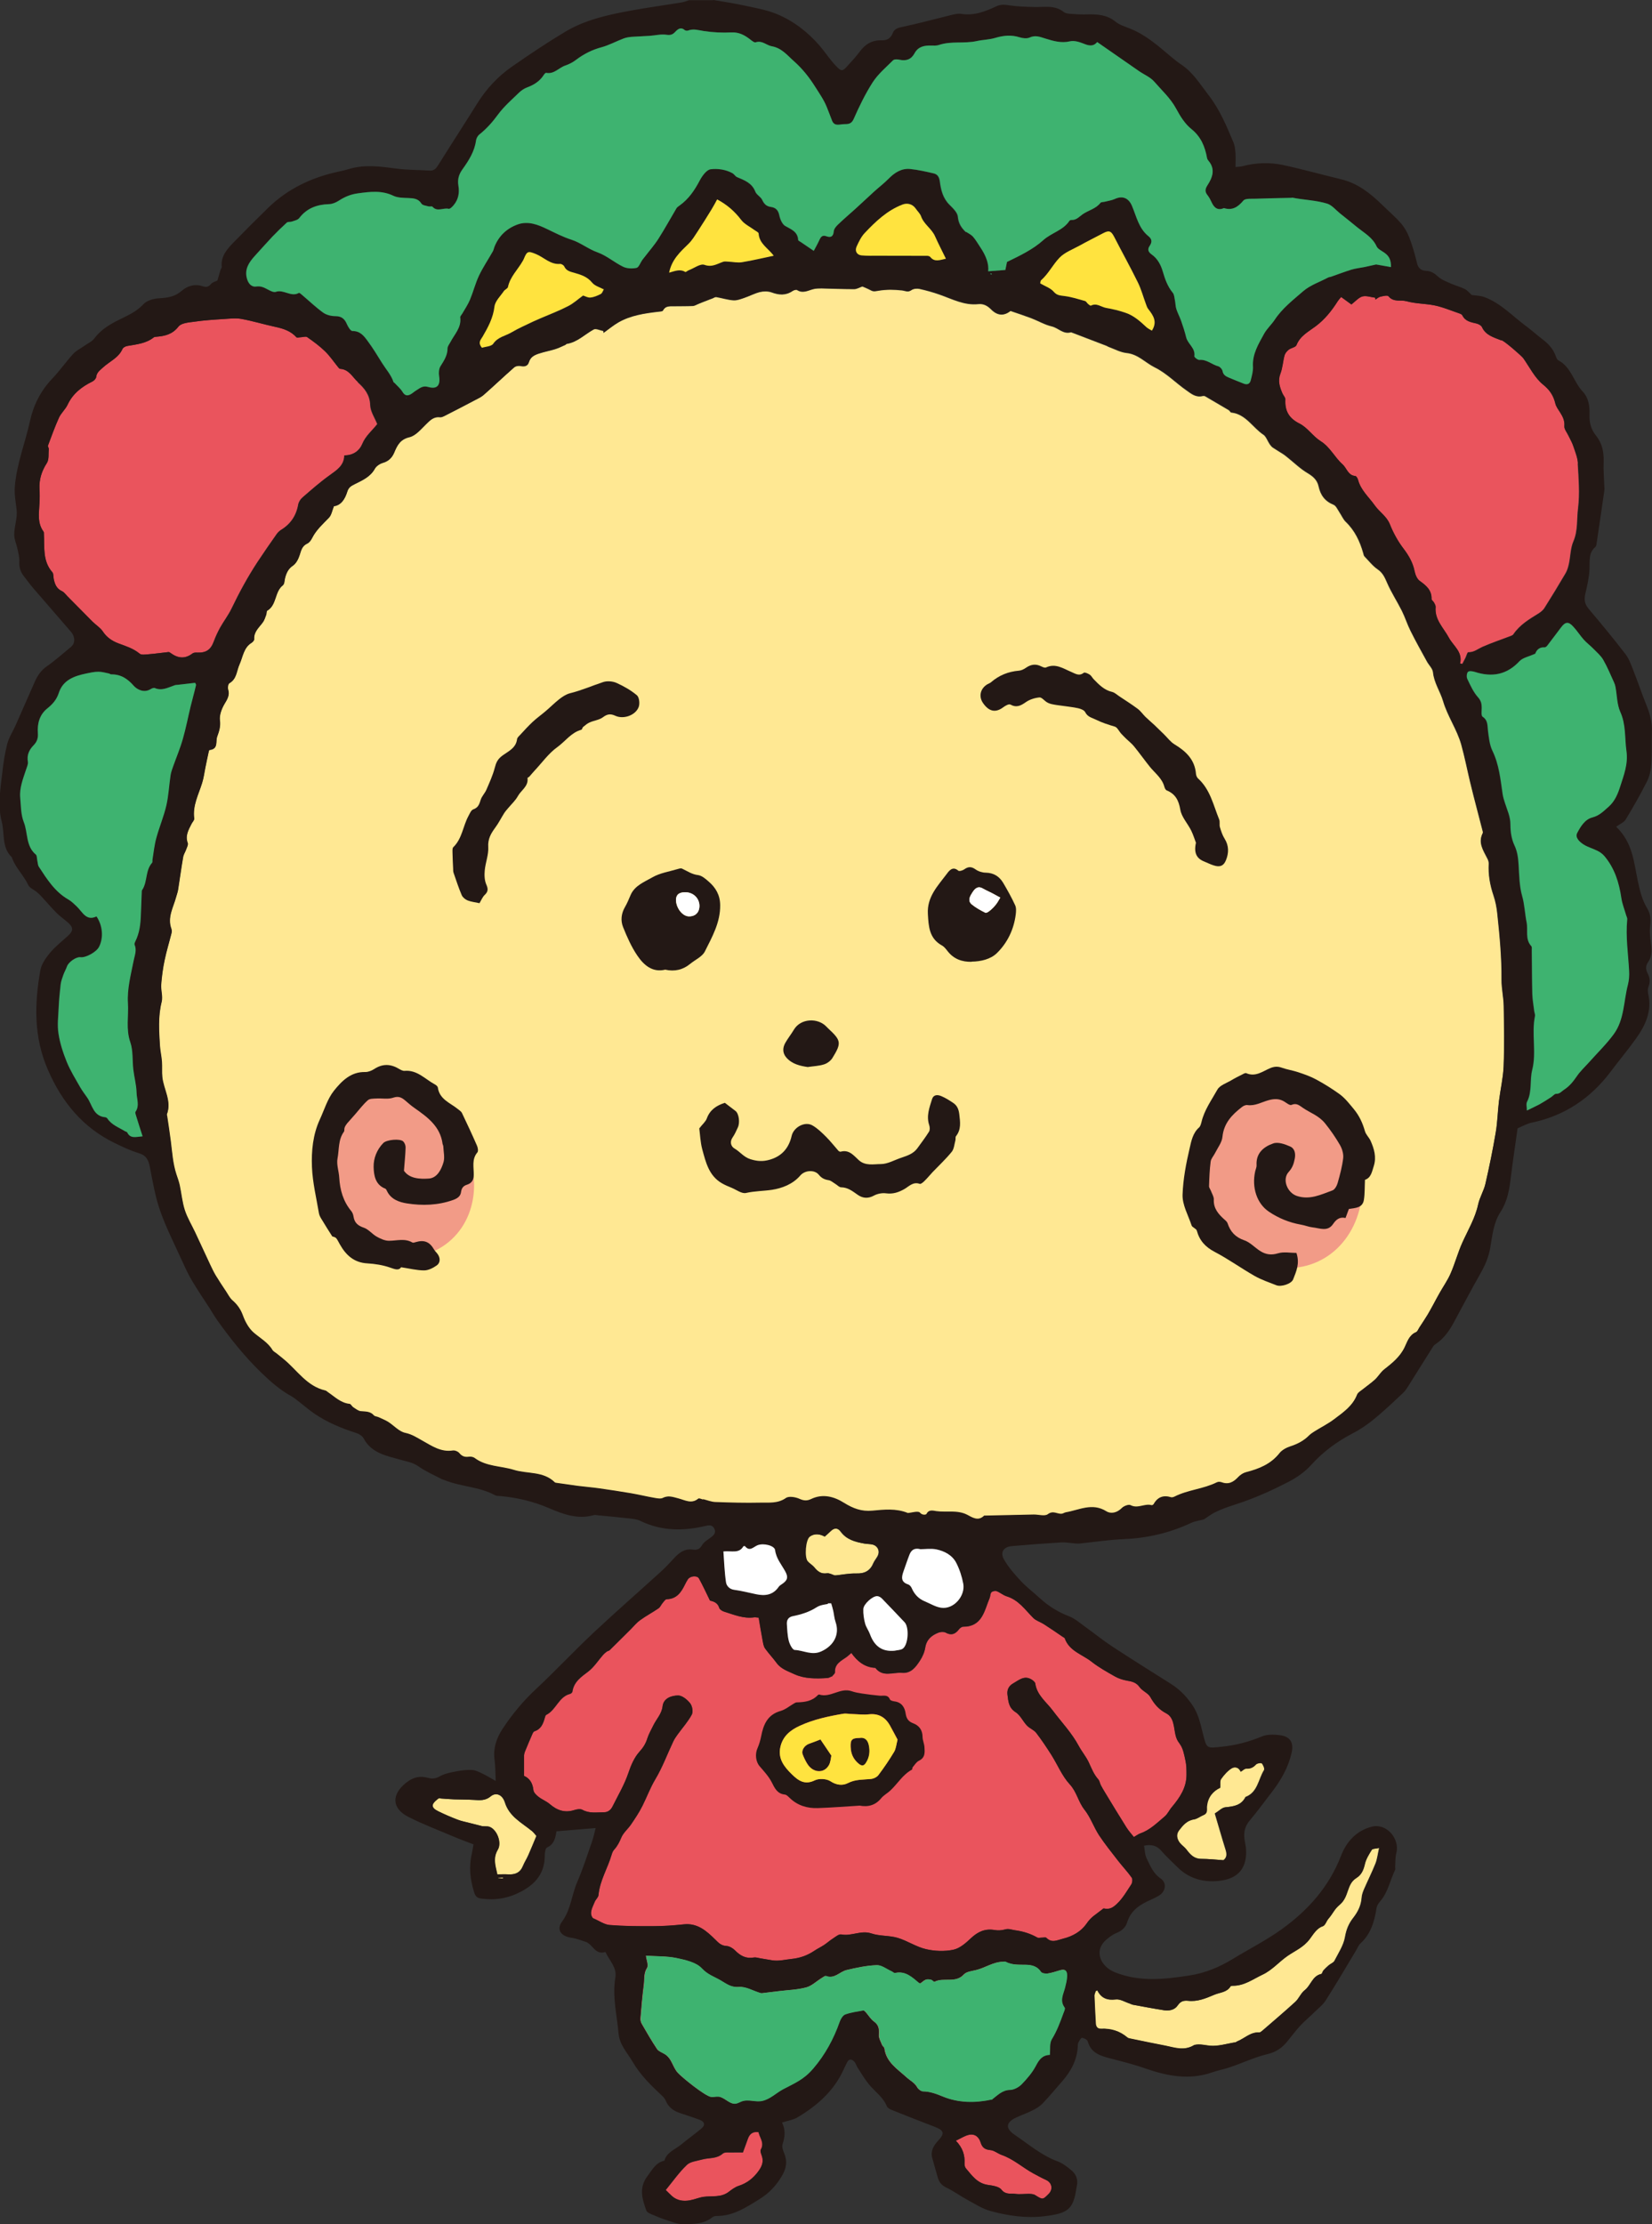 <?xml version="1.0" encoding="UTF-8"?>
<svg id="_レイヤー_2" data-name="レイヤー 2" xmlns="http://www.w3.org/2000/svg" width="183.49" height="246.99" viewBox="0 0 183.49 246.99">
  <rect x="0" y="0" width="183.49" height="246.99" fill="#333333" stroke="none"/>
  <defs>
    <style>
      .cls-1 {
        fill: #ea545d;
      }

      .cls-2 {
        fill: #ffe893;
      }

      .cls-3 {
        fill: #231815;
      }

      .cls-4 {
        fill: #fff;
      }

      .cls-5 {
        fill: #3eb370;
      }

      .cls-6 {
        fill: #f29b87;
      }

      .cls-7 {
        fill: #ffe33f;
      }
    </style>
  </defs>
  <g id="DESIGN">
    <g>
      <g>
        <path class="cls-2" d="M151.57,207.01c-.15.65-.37,1.19-.95,1.55-1.12.7-.77,2.05-1.84,2.96-.64.54-.67.87-1.28,1.59-.2.23-.33.72-.62.81-.65.21-1.02.86-1.43,1.41-.7.93-1.57,1.26-2.47,1.88-.95.66-1.71,1.58-2.78,2.08-1.06.5-2.02,1.24-3.28,1.23-.09,0-.23.01-.27.07-.41.68-1.17.66-1.8.93-.94.4-1.87.79-2.91.67-.5-.05-.85.06-1.14.49-.36.54-.94.64-1.53.56-1.15-.18-2.3-.4-3.45-.61-.12-.02-.23-.09-.35-.13-.53-.17-1.08-.53-1.58-.46-.93.11-1.58-.13-2.02-1-.06.03-.13.05-.19.08-.05.17-.15.35-.15.52.03,1.03.09,2.06.15,3.08.02.37.2.61.6.59,1.09-.05,2.06.25,2.9.96.09.08.23.11.35.13,1.3.27,2.6.54,3.9.79,1.04.21,2.08.61,3.2-.08.58-.14,1.14.02,1.71.08.93.09,1.91-.23,2.87-.38.06,0,.1-.07.16-.09.83-.32,1.49-1.07,2.48-1,.1,0,.23-.11.32-.18,1.23-1.07,2.48-2.12,3.68-3.22.41-.37.62-.97,1.05-1.3.69-.53.84-1.59,1.84-1.8.1-.02.13-.28.24-.4.18-.2.38-.38.58-.56.21-.18.54-.29.65-.51.44-.86,1.01-1.71,1.17-2.63.14-.83.41-1.49.91-2.13.51-.65.88-1.37.94-2.24.02-.31.13-.62.25-.91.42-.97.9-1.92,1.29-2.9.19-.48.24-1.01.4-1.71-.42.09-.75.07-.83.21-.31.5-.64,1.02-.77,1.59Z"/>
        <path class="cls-2" d="M59.02,203.3c-1.12-.91-2.46-1.57-2.95-3.13-.28-.9-1.02-1.16-1.59-.68-.6.5-1.21.43-1.88.39-.72-.04-1.45-.04-2.18-.06-.5-.02-1.01-.06-1.51-.1-.14-.08-.26.02-.38.12-.68.54-.67.91.12,1.3.69.34,1.41.65,2.14.93.43.17.89.25,1.34.37.42.11.84.22,1.26.32.31.11.7,0,.99.12.8.32,1.36,1.75.89,2.53-.57.96-.25,1.81-.05,2.74.44,0,.82-.02,1.2,0,.76.05,1.34-.17,1.65-.93.17-.42.43-.81.61-1.23.3-.67.57-1.35.89-2.11-.15-.16-.32-.41-.55-.59Z"/>
        <path class="cls-2" d="M55.32,208.55s0,.03,0,.04h.55s0-.06,0-.09c-.18.02-.37.03-.55.05Z"/>
        <path class="cls-2" d="M96.92,171.53c-.3-.09-.63-.06-.94-.12-1.01-.18-1.98-.43-2.63-1.33-.31-.43-.73-.44-1.11-.07-.21.21-.44.4-.66.6v.03c-.55-.31-1.16-.38-1.68-.01-.48.33-.62,2.28-.25,2.73.21.25.53.42.74.67.38.47.77.78,1.43.68.27-.04.58.15.87.24.03,0,.06-.01.09-.02.02,0,.04,0,.07,0-.06.01-.12.02-.17.03.81-.08,1.61-.25,2.42-.23.94.03,1.55-.3,1.9-1.16.11-.25.3-.47.44-.72.31-.54.09-1.14-.5-1.32Z"/>
        <path class="cls-2" d="M167.01,111.73c-.01-.97-.25-1.94-.24-2.91.02-2.46-.21-4.9-.47-7.34-.07-.68-.2-1.37-.42-2.02-.39-1.15-.6-2.32-.53-3.54.01-.2-.07-.42-.17-.6-.44-.88-1.04-1.72-.5-2.78.05-.09-.01-.25-.04-.37-.19-.73-.38-1.47-.57-2.2-.27-1.04-.54-2.07-.79-3.12-.33-1.38-.6-2.77-.98-4.14-.47-1.69-1.52-3.14-2.02-4.84-.32-1.08-1-2.02-1.12-3.2-.04-.42-.46-.8-.68-1.21-.62-1.13-1.25-2.25-1.82-3.4-.36-.72-.6-1.5-.96-2.22-.52-1.04-1.17-2.03-1.63-3.09-.26-.6-.48-1.12-1.05-1.51-.56-.38-1-.96-1.48-1.45-.08-.08-.09-.23-.13-.35-.37-1.31-.93-2.51-1.94-3.48-.3-.29-.47-.72-.71-1.07-.2-.3-.37-.72-.65-.83-.96-.39-1.45-1.07-1.66-2.04-.15-.7-.6-1.1-1.22-1.47-.83-.49-1.53-1.19-2.29-1.79-.14-.12-.29-.23-.44-.33-.37-.24-.75-.46-1.11-.7-.53-.36-.66-1.17-1.06-1.44-1.21-.8-1.95-2.29-3.58-2.47-.1-.01-.16-.19-.27-.26-.88-.52-1.76-1.04-2.64-1.55-.07-.04-.19-.04-.28-.02-.75.18-1.25-.25-1.8-.64-1.19-.83-2.21-1.91-3.52-2.55-1.04-.52-1.84-1.46-3.11-1.59-.67-.07-1.31-.42-1.95-.66-.12-.04-.22-.12-.34-.16-1.28-.49-2.56-.98-3.84-1.47-.03-.01-.07-.02-.09,0-.83.22-1.37-.49-2.08-.66-.79-.18-1.52-.62-2.28-.91-.74-.28-1.5-.53-2.32-.81-.7.56-1.42.56-2.14-.16-.41-.41-.84-.66-1.42-.6-1.56.17-2.9-.56-4.3-1.05-.73-.26-1.49-.47-2.25-.64-.28-.06-.68-.02-.9.14-.39.28-.67.07-1.04.03-.86-.1-1.74-.11-2.59.03-.32.05-.56.13-.85-.03-.33-.18-.69-.32-.96-.44-.34.12-.63.3-.92.3-1.2,0-2.41-.06-3.61-.08-.31,0-.64,0-.93.08-.59.15-1.15.51-1.79.1-.11-.07-.39.02-.53.12-.75.5-1.49.44-2.3.14-.39-.14-.89-.14-1.3-.04-.61.15-1.17.46-1.77.66-.38.13-.8.29-1.18.26-.64-.05-1.27-.25-1.9-.36-.13-.02-.28.09-.42.15-.19.07-.39.14-.58.22-.34.13-.68.26-1.01.4-.2.08-.39.21-.59.22-.66.03-1.33.02-1.99.03-.49.02-1.03-.11-1.34.48-.06.11-.34.11-.52.13-1.52.18-3.04.4-4.4,1.17-.59.34-1.11.78-1.67,1.18,0-.07-.01-.14-.02-.21-.37-.07-.83-.31-1.08-.17-.99.54-1.8,1.41-2.99,1.6-.06,0-.1.09-.15.11-.37.16-.73.35-1.12.47-.6.19-1.23.3-1.83.5-.48.16-.93.37-1.11.95-.12.43-.46.53-.91.43-.23-.05-.57.01-.74.17-1.15,1.01-2.25,2.06-3.4,3.07-.28.24-.64.39-.97.57-1.1.58-2.21,1.16-3.32,1.72-.16.08-.36.18-.52.16-.73-.09-1.13.36-1.59.81-.55.54-1.13,1.24-1.8,1.4-1.03.24-1.37.9-1.7,1.69-.24.59-.63.99-1.28,1.17-.33.1-.72.36-.88.65-.51.93-1.42,1.3-2.27,1.73-.41.2-.66.38-.8.83-.25.81-.67,1.5-1.48,1.6-.2.5-.27.98-.54,1.27-.68.71-1.42,1.36-1.87,2.25-.12.25-.32.53-.55.63-.58.27-.68.76-.85,1.29-.14.43-.38.92-.73,1.16-.54.36-.74.84-.89,1.39-.07.27-.06.66-.24.8-.94.72-.66,2.19-1.74,2.82-.09.05-.06.3-.11.45-.11.29-.2.61-.38.85-.42.58-1.03,1.05-.96,1.89,0,.12-.15.29-.28.37-.9.55-.97,1.57-1.35,2.41-.33.72-.29,1.61-1.12,2.08-.14.08-.21.48-.15.69.21.67-.1,1.12-.42,1.66-.3.52-.56,1.21-.49,1.78.09.69-.08,1.21-.3,1.81-.2.55.16,1.37-.84,1.47-.05,0-.09.16-.11.25-.13.58-.25,1.17-.37,1.76-.11.55-.18,1.12-.35,1.66-.4,1.3-1.08,2.52-.88,3.96.02.18-.19.38-.29.57-.34.68-.74,1.33-.43,2.16.07.18-.09.46-.17.69-.1.29-.29.56-.34.86-.21,1.2-.37,2.41-.56,3.61-.04.28-.15.55-.22.82-.31,1.16-1,2.26-.53,3.54.05.14.05.32.02.46-.25,1.01-.56,2-.77,3.02-.19.89-.31,1.8-.38,2.71-.05.64.2,1.32.05,1.92-.41,1.63-.29,3.26-.19,4.9.04.58.18,1.16.22,1.75.05.56-.01,1.13.04,1.68.14,1.39,1.07,2.68.51,4.16-.02.05.02.12.03.18.13.93.28,1.85.4,2.78.16,1.25.23,2.51.63,3.72.13.39.27.77.36,1.17.2.93.28,1.89.57,2.79.28.86.77,1.66,1.16,2.49.56,1.2,1.11,2.4,1.67,3.59.19.4.38.8.6,1.17.37.61.77,1.21,1.17,1.81.22.33.4.71.69.96.54.47.91.99,1.16,1.68.25.69.64,1.41,1.17,1.88.72.63,1.59,1.09,2.11,1.95.1.17.32.27.49.41.26.21.53.42.79.64,1.48,1.22,2.54,2.98,4.58,3.45.12.02.21.13.32.2.75.51,1.41,1.19,2.39,1.29.14.01.25.27.4.37.27.17.55.41.84.44.53.05,1.06,0,1.46.47.11.12.35.12.52.2.36.17.73.31,1.07.52.64.41,1.21,1.08,1.89,1.22.76.16,1.3.53,1.93.88,1.02.57,2.04,1.28,3.34,1.08.23-.04.58.1.73.28.31.36.62.48,1.08.41.2-.03.47.02.63.14,1.3.97,2.91.87,4.36,1.32,1.51.47,3.26.12,4.54,1.38.04.04.12.05.18.06.8.11,1.61.23,2.41.34.78.1,1.57.16,2.35.27,1.18.17,2.37.35,3.55.55.87.15,1.72.36,2.59.51.3.05.67.13.91.01.62-.32,1.15-.1,1.74.05.72.18,1.46.66,2.22.02.09-.07.36.07.54.11l-.03-.03c.46.11.91.3,1.36.32,1.67.06,3.35.11,5.02.07.95-.02,1.93.12,2.84-.52.33-.23,1.07-.1,1.51.1.49.22.85.23,1.31.01,1.29-.62,2.56-.25,3.64.43,1,.62,1.94.98,3.13.87,1.3-.12,2.63-.27,3.91.24h0c.49-.02,1.19-.25,1.38-.03.3.35.71.2.73.16.25-.55.74-.38,1.09-.33,1.13.16,2.31-.16,3.42.4.56.29,1.23.77,1.89.1,1.83-.04,3.67-.08,5.5-.12.54-.01,1.24.22,1.59-.04.6-.45,1.04.01,1.55-.05.15-.02.29-.13.45-.16,1.48-.25,2.92-1.09,4.48-.12.53.33,1.21.18,1.74-.36.22-.22.75-.43.97-.31.8.42,1.56-.22,2.33,0,.06.02.2-.06.24-.13.44-.79,1.08-1.01,1.93-.75.1.03.26-.02.37-.07,1.49-.76,3.21-.84,4.71-1.59.15-.08.39-.06.55,0,.79.29,1.33-.06,1.85-.61.23-.24.55-.44.86-.52,1.44-.37,2.75-.9,3.71-2.12.27-.34.75-.6,1.18-.74.81-.26,1.52-.63,2.11-1.23.18-.18.4-.31.61-.45.72-.45,1.49-.83,2.16-1.34,1.01-.76,2.07-1.48,2.56-2.75.09-.23.38-.38.6-.56.45-.37.94-.7,1.37-1.09.37-.34.62-.81,1.01-1.12.9-.7,1.78-1.41,2.29-2.47.31-.64.5-1.36,1.26-1.68.17-.07.26-.35.38-.53.31-.47.62-.94.92-1.43.23-.38.43-.77.65-1.16.22-.41.44-.83.67-1.23.41-.73.9-1.42,1.23-2.18.49-1.12.8-2.31,1.3-3.42.63-1.4,1.43-2.72,1.76-4.25.17-.79.63-1.51.81-2.3.43-1.88.82-3.77,1.14-5.67.2-1.15.22-2.32.36-3.49.16-1.29.46-2.56.52-3.85.09-2.24.05-4.48.01-6.73Z"/>
        <path class="cls-2" d="M100.8,168.02l-.02-.02s-.02,0-.03,0h.04Z"/>
        <path class="cls-2" d="M138.33,199.55c1.36-.51,1.42-1.95,2.05-2.97.1-.16-.07-.57-.24-.76-.08-.09-.53-.02-.66.12-.31.33-.61.48-1.08.46-.2-.01-.4.22-.61.34-.22-.53-.7-.58-1.04-.36-.45.29-.83.73-1.14,1.17-.15.22-.07.6-.1.98-.82.38-1.37,1.05-1.48,2.03-.04.37.13.79-.37,1-.37.15-.7.43-1.08.49-.79.12-1.23.67-1.66,1.23-.33.43-.23.94.09,1.36.22.28.54.48.75.76.42.56.85,1.03,1.64,1.03.81,0,1.62.09,2.47.15.4-.29.4-.68.25-1.16-.42-1.34-.8-2.69-1.2-4.03.45-.28.8-.66,1.17-.69.92-.09,1.76-.21,2.23-1.13Z"/>
      </g>
      <path class="cls-6" d="M37.08,135.47c-3.14-4.25-2.67-9.92,1.06-12.68,3.73-2.76,9.3-1.55,12.44,2.69,3.14,4.25,2.67,9.93-1.06,12.69-3.73,2.75-9.3,1.55-12.44-2.7Z"/>
      <path class="cls-6" d="M134.16,133.81c-1.72-5.17.59-10.61,5.17-12.13,4.58-1.52,9.69,1.44,11.41,6.61,1.72,5.17-.59,10.61-5.17,12.13-4.58,1.52-9.69-1.43-11.41-6.61Z"/>
      <g>
        <path class="cls-1" d="M84.51,238.73c.44-.76-.13-1.32-.25-1.94-.68-.1-1.01.22-1.2.77-.17.49-.36.98-.54,1.48-.44,0-.79-.01-1.14,0-.38.02-.88-.07-1.1.13-.69.61-1.54.44-2.31.66-.57.16-1.28.22-1.67.59-.87.83-1.57,1.84-2.35,2.79.3.29.49.49.7.68.57.5,1.25.59,1.96.47.52-.09,1.01-.31,1.53-.39.94-.13,1.95.1,2.8-.55.34-.26.71-.54,1.11-.67.94-.3,1.65-.87,2.21-1.65.36-.5.59-1.02.37-1.66-.08-.23-.21-.55-.12-.72Z"/>
        <path class="cls-1" d="M116.21,242.09c-.47-.21-.93-.47-1.39-.71-1.2-.65-2.23-1.61-3.55-2.07-.43-.15-.82-.5-1.25-.54-.6-.05-.91-.28-1.08-.83-.2-.65-.66-1.02-1.34-.86-.46.11-.87.39-1.43.65.79.82,1.01,1.63.96,2.54,0,.17.04.39.14.51.67.79,1.26,1.67,2.42,1.85.54.08,1.26.17,1.54.53.46.59,1,.4,1.52.47.49.07,1.01,0,1.51,0,.24,0,.53.02.72.14.84.52.83.54,1.51-.15.5-.51.34-1.25-.3-1.53Z"/>
        <path class="cls-1" d="M39.77,42.44c-.62-.55-.99-1.42-1.99-1.48-.08,0-.16-.11-.22-.18-.49-.6-.92-1.25-1.47-1.78-.6-.58-1.28-1.08-1.97-1.56-.15-.11-.45,0-.69.01-.18,0-.44.09-.51,0-.63-.7-1.46-.96-2.34-1.15-1.25-.27-2.49-.65-3.75-.88-.64-.12-1.33-.03-2,.01-1.1.07-2.2.14-3.28.3-.6.08-1.42.14-1.73.54-.67.87-1.51,1.05-2.47,1.13-.1,0-.21.02-.28.07-.86.68-1.9.77-2.93.95-.2.03-.47.17-.54.33-.44,1-1.45,1.39-2.18,2.07-.33.31-.68.53-.74,1.04-.02.19-.24.42-.43.51-1.18.58-2.17,1.34-2.75,2.58-.24.51-.71.91-.95,1.42-.46,1.02-.84,2.08-1.23,3.12-.03.1.1.24.09.36-.05.53.05,1.17-.21,1.57-.58.9-.87,1.81-.82,2.86.03.53.03,1.07,0,1.6-.04,1.08-.27,2.18.45,3.16.05.07.03.18.04.28.08,1.46-.16,2.98.94,4.23.14.16.1.49.15.74.12.58.31,1.08.91,1.36.24.11.41.37.61.57.93.93,1.85,1.88,2.78,2.81.38.38.87.67,1.15,1.1.43.65,1.01,1.04,1.7,1.31.83.31,1.67.56,2.38,1.15.2.17.64.09.96.07.75-.06,1.51-.17,2.26-.25.08,0,.17.07.25.13.79.57,1.58.66,2.4.03.13-.1.35-.11.53-.1,1,.04,1.51-.32,1.85-1.25.2-.53.44-1.05.71-1.54.4-.71.91-1.37,1.26-2.1.86-1.79,1.8-3.52,2.89-5.18.69-1.04,1.4-2.07,2.12-3.09.13-.18.3-.35.48-.46,1.06-.65,1.69-1.57,1.91-2.8.05-.29.24-.6.46-.79,1-.87,2-1.75,3.07-2.51.79-.57,1.57-1.07,1.59-2.18,1.01.01,1.7-.55,1.98-1.24.38-.93,1.12-1.51,1.68-2.23-.28-.71-.76-1.4-.78-2.1-.04-1.15-.62-1.86-1.38-2.54Z"/>
        <path class="cls-1" d="M175.26,51.46c-.03-.64-.3-1.27-.51-1.9-.13-.4-.35-.77-.53-1.15-.17-.37-.5-.75-.47-1.09.05-.6-.17-1.04-.46-1.5-.2-.32-.45-.64-.54-1-.21-.89-.62-1.51-1.38-2.12-.91-.74-1.48-1.91-2.18-2.91-.18-.26-2.1-1.92-2.39-1.99-.03,0-.06,0-.09-.01-.82-.33-1.7-.55-2.12-1.47-.08-.18-.37-.33-.59-.39-.62-.15-1.25-.23-1.58-.9-.05-.1-.18-.17-.3-.21-.95-.32-1.89-.73-2.87-.92-1-.19-2.03-.17-3.05-.45-.66-.18-1.42.15-1.99-.55-.12-.14-.6-.02-.9.05-.2.04-.37.21-.55.32,0-.07-.02-.14-.03-.21-.48-.06-.99-.25-1.41-.14-.43.12-.78.54-1.23.89-.36-.27-.73-.54-1.14-.83-.13.16-.26.29-.36.44-.68,1.08-1.46,2.06-2.48,2.82-.8.6-1.71,1.05-2.12,2.08-.09.25-.6.31-.87.52-.2.16-.4.39-.46.63-.18.67-.21,1.39-.46,2.03-.31.81-.07,1.49.23,2.19.1.23.33.45.32.67-.06,1.26.38,2.08,1.58,2.68.88.44,1.48,1.41,2.34,1.95,1.06.66,1.55,1.79,2.44,2.58.47.42.59,1.22,1.41,1.29.12.01.27.27.31.44.31,1.15,1.2,1.9,1.85,2.82.52.74,1.32,1.2,1.68,2.1.38.96.9,1.9,1.52,2.71.59.78,1.04,1.56,1.23,2.52.08.38.27.85.57,1.06.72.52,1.35,1.03,1.31,2.02,0,.12.2.24.27.38.09.16.2.35.18.52-.12,1.39.89,2.3,1.47,3.38.49.92,1.56,1.57,1.25,2.87.08.02.16.03.25.05.12-.23.23-.45.35-.68.1-.21.21-.62.3-.62.62.03,1.05-.35,1.55-.58,1.06-.47,2.16-.83,3.24-1.25.09-.03.18-.09.23-.16.71-1.06,1.77-1.68,2.82-2.33.23-.15.47-.34.62-.57.8-1.27,1.59-2.56,2.35-3.86.19-.32.3-.69.38-1.06.18-.83.17-1.74.5-2.5.52-1.21.36-2.47.52-3.7.2-1.63.06-3.32-.04-4.97Z"/>
        <path class="cls-1" d="M110.29,233.15s-.1,0-.14,0c-.01,0-.02.01-.03.02.06-.01.12-.02.17-.03Z"/>
        <path class="cls-1" d="M131.04,193.65c-.27-.34-.38-.61-.47-1-.19-.85-.16-1.91-1.01-2.36-.84-.44-1.34-1.03-1.78-1.82-.25-.45-.89-.66-1.19-1.1-.38-.54-.87-.63-1.44-.73-.44-.08-.9-.23-1.29-.45-.9-.51-1.82-1.02-2.63-1.66-1.02-.8-2.45-1.16-2.95-2.57-.03-.08-.14-.12-.22-.17-.7-.48-1.4-.96-2.12-1.42-.38-.24-.86-.38-1.16-.68-.9-.9-1.62-1.99-2.94-2.4-.4-.12-.74-.43-1.14-.58-.16-.06-.46,0-.58.13-.13.14-.11.42-.19.62-.6,1.42-.81,3.2-2.96,3.2-.15,0-.35.16-.46.3-.41.53-.85.7-1.48.35-.21-.11-.57-.08-.8.01-.76.3-1.32.77-1.46,1.67-.08.5-.31,1.02-.59,1.45-.46.7-.98,1.42-1.98,1.34-1-.09-2.14.53-2.96-.55-1.18-.05-2-.72-2.67-1.66-.23.19-.37.34-.54.46-.61.43-1.33.75-1.28,1.69,0,.15-.21.3-.33.46l.02-.03c-.18.07-.35.19-.53.2-1.25.08-2.53.1-3.68-.43-.68-.32-1.46-.56-1.95-1.23-.41-.56-.89-1.06-1.29-1.62-.17-.24-.21-.58-.27-.88-.16-.85-.3-1.7-.44-2.54-.23-.02-.36-.05-.48-.04-1.19.18-2.26-.29-3.36-.63-.21-.06-.49-.24-.54-.42-.17-.57-.62-.71-1.03-.81-.42-.86-.79-1.67-1.22-2.45-.21-.37-.97-.29-1.23.08-.12.18-.23.38-.33.58-.42.86-.91,1.61-2.03,1.64-.16,0-.32.26-.46.42-.16.19-.26.46-.45.59-.67.46-1.39.84-2.05,1.32-.38.27-.67.64-1.01.98-.79.78-1.57,1.57-2.37,2.35-.09.08-.24.09-.34.17-.15.11-.29.24-.41.38-.53.61-.98,1.32-1.61,1.81-.8.61-1.61,1.14-1.77,2.24-.01.1-.15.22-.25.25-1.28.32-1.56,1.79-2.65,2.33-.09.04-.13.21-.17.33-.18.66-.42,1.27-1.16,1.5-.09.03-.17.18-.22.29-.29.66-.57,1.33-.84,1.99-.05.14-.09.29-.09.44,0,.72,0,1.44,0,2.23.63.27.96.81,1.04,1.57.03.28.33.58.59.77.39.3.87.48,1.24.8.8.69,1.66.99,2.7.66.28-.09.67-.16.9-.04.78.44,1.61.28,2.42.28.45,0,.76-.27.95-.66.61-1.23,1.32-2.41,1.76-3.73.28-.83.65-1.7,1.22-2.33.43-.47.7-.91.88-1.49.16-.5.44-.97.67-1.45.34-.7.92-1.25,1.02-2.11.12-.92,1.01-1.19,1.73-1.2.45,0,1.02.47,1.34.88.23.3.34.94.17,1.25-.42.78-1.04,1.47-1.57,2.2-.18.25-.36.51-.49.79-.66,1.39-1.19,2.85-1.98,4.17-.57.95-.94,1.97-1.43,2.95-.36.73-.82,1.41-1.28,2.09-.34.5-.86.92-1.08,1.46-.21.5-.43.94-.79,1.33-.14.15-.22.36-.28.56-.44,1.51-1.31,2.87-1.46,4.48-.02.26-.3.48-.41.74-.25.63-.67,1.27-.21,1.83.71.3,1.26.71,1.84.76,1.6.13,3.22.14,4.83.13,1.14,0,2.28-.08,3.4-.2,1.53-.17,2.53.73,3.49,1.67.37.37.67.7,1.26.73.32.02.7.24.94.48.59.6,1.22.96,2.1.8.23-.04.48.05.72.09.46.07.91.16,1.37.23.72.1,1.42-.09,2.12-.16.96-.1,1.77-.4,2.54-.92.34-.23.72-.4,1.06-.63.33-.22.63-.49.97-.71.3-.19.67-.52.95-.46,1.13.22,2.18-.5,3.34-.11.92.31,1.98.21,2.92.49,1.07.32,2.05,1,3.13,1.25.97.23,2.07.27,3.04.07.72-.15,1.39-.74,1.96-1.28.77-.72,1.57-1.1,2.64-.91.37.06.78.04,1.13-.06.42-.13.74.03,1.11.08.9.12,1.71.37,2.49.81.14.08.38,0,.56.01.16,0,.38-.06.46.03.6.61,1.19.25,1.84.09,1.07-.26,2.01-.8,2.6-1.65.55-.8.9-.92,1.9-1.71.64.13.98-.03,1.48-.5.65-.61,1.11-1.42,1.61-2.18.12-.19.15-.58.04-.74-.46-.65-1.02-1.24-1.51-1.87-.72-.93-1.47-1.86-2.12-2.84-.59-.91-.95-2-1.62-2.84-.69-.87-.85-1.97-1.63-2.81-.86-.93-1.36-2.19-2.05-3.28-.53-.83-1.08-1.66-1.68-2.44-.26-.33-.72-.49-1.02-.8-.45-.47-.74-1.16-1.26-1.49-.79-.5-.81-1.21-.91-1.95-.07-.56.16-.99.65-1.26.62-.35,1.21-.91,2.01-.43.18.11.41.29.43.46.18,1.29,1.25,2.06,1.93,2.98.98,1.31,2.12,2.49,2.9,3.95.34.63.82,1.19,1.12,1.84.3.65.55,1.31,1.04,1.86.16.17.18.46.3.67.14.27.3.54.46.8.79,1.3,1.57,2.6,2.38,3.88.24.38.55.71.82,1.06.33-.19.51-.33.71-.4,1.08-.37,1.86-1.17,2.7-1.87.34-.28.53-.74.83-1.08.87-1.04,1.61-2.14,1.6-3.57,0-.53,0-1.07-.12-1.59-.14-.65-.26-1.37-.65-1.86Z"/>
        <path class="cls-1" d="M117.76,218.77c-.47.14-.94.3-1.42.37-.24.03-.63-.03-.73-.19-.4-.62-1.01-.76-1.63-.78-.79-.02-1.58.05-2.31-.34-.07-.04-.18,0-.28,0-1.08.02-1.96.67-2.97.92-.47.12-1.07.17-1.36.48-.94,1.04-2.26.29-3.28.83-.07.03-.24-.19-.38-.23-.19-.04-.42-.08-.6,0-.22.09-.41.28-.57.4-.1-.02-.14-.01-.16-.03-.78-.65-1.51-1.38-2.67-1.12-.12.03-.27-.14-.41-.2-.54-.24-1.09-.69-1.62-.67-1.12.04-2.24.28-3.34.54-.77.18-1.35,1.03-2.3.66-.11-.04-.33.15-.49.24-.57.35-1.09.87-1.7,1.03-.96.26-1.99.29-2.99.41-.55.07-1.11.14-1.66.2-.15.02-.32.06-.46.01-.79-.23-1.59-.73-2.35-.67-.92.07-1.39-.35-2.09-.75-.71-.41-1.41-.62-2.05-1.31-.63-.68-1.82-.94-2.82-1.15-1.05-.22-2.16-.18-3.39-.26.06.5.31,1.07.12,1.37-.38.6-.27,1.22-.35,1.83-.16,1.25-.27,2.5-.38,3.75-.02.21.04.46.15.64.54.94,1.09,1.89,1.69,2.79.15.23.49.36.76.51.9.48.92,1.44,1.55,2.13.49.54,3.01,2.57,3.67,2.67.27.04.55-.05.83-.03.7.07,1.23.88,1.93.78.23-.04.43-.17.65-.25.76-.28,1.54.12,2.3-.06.85-.19,1.51-.86,2.26-1.27,1.36-.72,2.32-1.08,3.38-2.32,1.31-1.52,2.28-3.3,2.95-5.22.11-.3.34-.69.61-.79.64-.23,1.33-.32,2-.44.09-.02.22.12.3.21.3.34.54.76.9,1.02.56.4.59.87.55,1.48-.03.36.21.75.35,1.12.05.14.24.24.26.37.19,1.55,1.45,2.31,2.45,3.22.4.37.91.6,1.2,1.12.11.21.43.45.65.45.8.01,1.48.28,2.22.58,1.72.7,3.56.72,5.39.32h.01c.62-.45,1.13-1.06,2.04-1.08.44-.01.96-.3,1.28-.62.61-.63,1.2-1.32,1.6-2.09.35-.67.71-1.15,1.53-1.18.06-.61-.05-1.29.22-1.73.56-.91.92-1.88,1.28-2.87.08-.21.24-.54.15-.65-.59-.78-.13-1.5.05-2.24.1-.4.2-.8.22-1.2.03-.5-.09-.91-.76-.72Z"/>
      </g>
      <g>
        <path class="cls-3" d="M79.25,0c1.09.19,2.18.35,3.26.58,1.27.28,2.58.49,3.77.98,1.86.77,3.45,2,4.77,3.53.62.72,1.13,1.53,1.78,2.21.65.68.75.64,1.36-.04.45-.49.9-.99,1.3-1.52.61-.84,1.4-1.3,2.43-1.26.64.02,1.01-.24,1.24-.8.16-.41.46-.56.93-.66,1.89-.4,3.76-.91,5.64-1.37.34-.08.71-.16,1.04-.11,1.43.23,2.69-.27,3.92-.85.5-.23.95-.17,1.46-.09.92.13,1.86.16,2.8.18,1.1.02,2.22-.23,3.2.55.2.16.53.2.81.21.6.05,1.21.08,1.81.06,1.13-.03,2.2.04,3.15.82.45.37,1.07.54,1.63.77,1.74.7,3.12,1.93,4.53,3.12.39.33.79.64,1.21.92,1.26.87,2.04,2.16,2.95,3.34,1.25,1.61,2.01,3.45,2.78,5.29.15.37.18.8.21,1.21.03.47,0,.94,0,1.48.36-.04.57-.03.77-.09,1.5-.4,3.03-.45,4.53-.13,2.17.47,4.31,1.07,6.47,1.59,1.8.44,3.18,1.53,4.47,2.78.7.69,1.46,1.33,2.1,2.06.41.46.74,1.03.96,1.61.35.91.63,1.87.85,2.82.14.61.48.87,1.04.89.54.02.9.27,1.3.63.4.37.97.57,1.48.8.49.22,1.03.35,1.5.59.3.15.53.45.77.66.45.07.97.07,1.42.24,1.8.67,3.09,2.09,4.59,3.2.64.47,1.23,1.01,1.86,1.49.62.47,1.13,1.01,1.42,1.75.08.21.16.49.32.57,1.44.75,1.7,2.4,2.71,3.47.68.72.79,1.66.76,2.59-.03.87.17,1.63.72,2.3.69.86.89,1.86.85,2.95-.04.86.04,1.71.07,2.57,0,.19.04.38.01.57-.27,1.91-.56,3.83-.84,5.74-.03.18-.04.43-.15.53-.79.67-.62,1.55-.66,2.43-.04.94-.25,1.88-.47,2.81-.15.64-.06,1.13.38,1.65,1.4,1.65,2.77,3.32,4.09,5.03.39.51.62,1.17.86,1.78.5,1.27.93,2.56,1.44,3.82.39.95.67,1.91.63,2.95-.04,1.21.02,2.42-.06,3.63-.04.65-.19,1.34-.47,1.92-.73,1.45-1.53,2.85-2.37,4.24-.21.35-.68.53-1.07.82,1.82,1.75,1.96,3.88,2.38,5.91.23,1.09.47,2.17,1.06,3.14.36.59.43,1.2.34,1.91-.09.67,0,1.38.09,2.06.11.72.1,1.4-.32,2.01-.29.42-.28.8-.06,1.24.24.46.32.94.11,1.46-.1.24-.1.57-.04.84.43,1.9-.3,3.48-1.36,4.96-.88,1.24-1.87,2.41-2.78,3.63-2.24,2.99-5.15,4.95-8.83,5.71-.51.11-.99.39-1.54.62-.25,1.81-.53,3.62-.75,5.45-.16,1.34-.38,2.65-1.12,3.8-.8,1.21-.93,2.62-1.16,3.99-.18,1.05-.58,1.99-1.11,2.91-1.02,1.79-1.98,3.63-2.96,5.44-.49.9-1.07,1.73-1.93,2.32-.13.09-.27.19-.35.32-.92,1.46-1.84,2.94-2.76,4.4-.17.26-.34.54-.57.75-.88.83-1.76,1.66-2.68,2.45-.9.78-1.83,1.48-2.93,2.05-1.69.88-3.28,2.03-4.6,3.5-.68.76-1.58,1.39-2.5,1.87-1.63.84-3.32,1.62-5.05,2.23-1.1.38-2.22.69-3.26,1.23-.37.2-.71.46-1.11.72-.42.12-.96.18-1.42.39-2.36,1.11-4.83,1.69-7.44,1.8-1.65.07-3.28.32-4.92.49-.19.02-.38,0-.57-.01-.5-.04-1.01-.14-1.51-.11-1.83.11-3.66.25-5.48.41-.9.08-1.32.68-.87,1.47.5.89,1.21,1.69,1.91,2.44.65.69,1.42,1.26,2.12,1.91.95.87,2.01,1.51,3.22,1.98.62.24,1.17.72,1.72,1.12,1.03.74,2.02,1.54,3.08,2.24,2.15,1.41,4.33,2.77,6.5,4.14,1.07.67,1.92,1.6,2.56,2.64.51.84.74,1.88.98,2.85.44,1.75.39,1.67,2.16,1.48,1.54-.16,2.97-.54,4.39-1.13.58-.24,1.32-.23,1.97-.15,1.2.14,1.62.84,1.33,2.02-.38,1.61-1.18,3-2.18,4.3-.82,1.06-1.6,2.14-2.46,3.16-.57.67-.7,1.39-.56,2.22.04.25.1.5.13.75.22,2.23-.79,3.53-3.04,3.74-1.71.17-3.28-.26-4.54-1.51-.61-.6-1.24-1.18-1.8-1.82-.49-.57-1.05-.76-1.93-.58.09.47.08.99.29,1.41.4.81.72,1.66,1.54,2.22.75.51.58,1.48-.22,1.94-.28.16-.56.3-.85.43-1.19.52-2.23,1.16-2.64,2.53-.18.6-.67.97-1.27,1.2-.34.14-.65.39-.94.62-1.58,1.25-.77,3.07.89,3.72,2.75,1.08,5.47.77,8.25.34,1.76-.27,3.35-.94,4.85-1.86,1.79-1.09,3.67-2.04,5.37-3.26,2.93-2.1,5.28-4.72,6.61-8.17.61-1.59,1.74-2.82,3.46-3.24,1.6-.39,3.1,1.35,2.68,2.95-.13.5-.09,1.04-.13,1.57,0,.09.04.21,0,.28-.56,1.16-.78,2.47-1.65,3.48-.19.22-.38.51-.42.79-.23,1.47-.63,2.85-1.78,3.9-.22.21-.34.53-.5.8-1.11,1.85-2.2,3.71-3.36,5.53-.33.52-.87.92-1.32,1.37-.49.48-1.03.93-1.5,1.43-.52.56-.97,1.18-1.46,1.77-.57.7-1.22,1.16-2.17,1.39-1.41.33-2.74.97-4.12,1.44-.66.23-1.35.35-2.01.58-2.58.91-5.05.42-7.53-.45-1.25-.44-2.55-.76-3.83-1.09-1.1-.29-2.14-.6-2.49-1.89-.05-.18-.4-.37-.63-.4-.12-.01-.3.32-.41.52-.07.13-.06.31-.07.47-.09,1.53-.79,2.78-1.78,3.9-.71.81-1.4,1.65-2.15,2.43-.3.31-.7.54-1.09.74-.59.3-1.23.52-1.83.8-1.14.54-1.22,1.2-.15,1.92,1.54,1.04,2.95,2.27,4.73,2.93.55.2,1.05.58,1.51.96.55.44.82,1.04.66,1.77-.01.07-.03.12-.04.19-.35,2.45-.94,2.87-3.6,3.19-2,.24-4-.05-5.94-.58-.92-.25-1.76-.8-2.61-1.26-.77-.42-1.49-.95-2.28-1.33-.55-.26-.84-.62-.99-1.17-.19-.72-.42-1.43-.61-2.15-.19-.76.15-1.35.65-1.89.78-.84.68-1.15-.41-1.57-1.57-.6-3.13-1.21-4.69-1.84-.23-.09-.51-.24-.59-.43-.41-1.02-1.31-1.61-1.97-2.41-.48-.58-.86-1.24-1.27-1.87-.14-.21-.2-.48-.36-.66-.28-.29-.6-.38-.82.08-.14.28-.28.57-.41.86-1.09,2.35-2.94,3.96-5.11,5.25-.48.28-1.07.36-1.7.56.4.78.34,1.58.06,2.41-.09.29.05.69.18,1,.38.9.24,1.69-.25,2.52-.63,1.07-1.43,1.92-2.48,2.57-1.49.92-2.94,1.9-4.8,1.88-.15,0-.33.05-.44.14-.97.78-2.15.76-3.28.77-.6,0-1.21-.26-1.8-.45-.54-.17-1.07-.38-1.59-.61-.25-.11-.59-.24-.67-.45-.45-1.29-.87-2.52.14-3.85.54-.71.91-1.48,1.86-1.69.28-.97,1.22-1.25,1.89-1.81.73-.61,1.51-1.16,2.24-1.77.45-.39.35-.76-.23-.97-.71-.26-1.43-.5-2.16-.74-.73-.24-1.29-.65-1.59-1.39-.08-.19-.23-.37-.39-.52-1.23-1.15-2.42-2.3-3.28-3.78-.59-1.01-1.45-1.89-1.56-3.11-.18-2.08-.72-4.13-.36-6.25.19-1.11-.65-1.87-1.07-2.77-.01-.03-.05-.07-.07-.06-1.11.35-1.38-.89-2.17-1.14-.51-.16-1.02-.37-1.54-.44-1.16-.15-1.74-.89-1.08-1.79,1-1.35,1.07-2.98,1.7-4.42.63-1.45,1.11-2.97,1.63-4.46.16-.44.25-.91.41-1.52-1.51.12-2.91.24-4.35.36-.12.75-.26,1.44-1.05,1.8-.18.08-.25.57-.25.87,0,1.95-.99,3.17-2.66,4.04-1.41.74-2.85.98-4.41.76-.46-.06-.64-.27-.77-.68-.45-1.42-.61-2.85-.26-4.31.07-.3.11-.62.18-1.03-.73-.28-1.47-.55-2.18-.85-1.69-.72-3.42-1.37-5.05-2.2-1.88-.96-1.89-2.5-.23-3.81.79-.63,1.56-.77,2.48-.51.43.12.81.06,1.25-.19.53-.3,1.18-.42,1.79-.54.58-.11,1.19-.19,1.78-.16.38.02.77.22,1.13.39.48.23.94.51,1.5.83-.04-.89-.03-1.59-.12-2.28-.19-1.31.19-2.46.89-3.52,1.07-1.62,2.3-3.1,3.73-4.43,2.18-2.04,4.22-4.22,6.39-6.26,2.43-2.28,4.95-4.47,7.42-6.72.54-.49,1.04-1.02,1.53-1.56.57-.61,1.18-1.06,2.08-.92.44.07.75-.06,1.01-.51.2-.35.62-.58.96-.84.32-.24.6-.5.41-.94-.19-.43-.51-.45-.95-.35-2.48.59-4.92.6-7.28-.55-.36-.18-.79-.22-1.2-.27-1.17-.13-2.34-.24-3.51-.35-.16-.02-.33-.06-.47-.02-1.78.51-3.42-.11-4.98-.78-1.75-.75-3.54-1.17-5.42-1.34-.19-.02-.4,0-.56-.09-1.76-.96-3.8-.94-5.62-1.68-.09-.04-.19-.05-.27-.09-.88-.47-1.81-.86-2.61-1.43-.63-.45-1.31-.54-2.01-.74-1.54-.44-3.21-.72-4.09-2.37-.15-.29-.55-.52-.88-.62-1.61-.52-3.16-1.16-4.56-2.11-.6-.41-1.15-.89-1.72-1.33-.28-.21-.54-.44-.84-.61-1.29-.71-2.36-1.65-3.43-2.69-1.81-1.76-3.36-3.71-4.82-5.75-.31-.44-.58-.91-.87-1.37-.63-.98-1.3-1.95-1.9-2.96-.42-.7-.77-1.45-1.11-2.2-.84-1.85-1.77-3.67-2.45-5.58-.56-1.57-.84-3.25-1.16-4.9-.15-.79-.4-1.31-1.24-1.56-.91-.27-1.78-.69-2.63-1.1-3.57-1.73-5.89-4.54-7.46-8.16-1.58-3.62-1.5-7.29-.84-11.03.12-.7.61-1.39,1.08-1.96.59-.7,1.33-1.28,2.01-1.9.57-.52.6-.88.04-1.4-.42-.39-.91-.71-1.31-1.11-.56-.56-1.07-1.16-1.6-1.74-.19-.21-.39-.41-.61-.59-.32-.27-.79-.45-.95-.78-.48-1.04-1.34-1.84-1.76-2.9-.03-.06-.02-.14-.06-.18-1.15-1.09-.78-2.61-1.12-3.93-.48-1.83-.15-3.67.06-5.5.12-1.07.28-2.14.55-3.18.18-.69.59-1.31.89-1.97.72-1.62,1.43-3.25,2.15-4.88.31-.71.71-1.31,1.38-1.77.93-.65,1.78-1.42,2.66-2.14.47-.38.48-1.11,0-1.67-1.39-1.61-2.79-3.22-4.18-4.83-.37-.43-.71-.9-1.06-1.35-.37-.47-.53-.97-.5-1.59.03-.46-.1-.94-.2-1.4-.11-.56-.38-1.11-.37-1.67.02-.91.37-1.83.27-2.71-.1-.87-.27-1.68-.2-2.6.21-2.53,1.16-4.86,1.69-7.29.38-1.73,1.18-3.33,2.45-4.66.83-.87,1.53-1.87,2.33-2.76.33-.36.81-.59,1.22-.88.38-.28.87-.48,1.14-.84.88-1.18,2.12-1.78,3.39-2.39.76-.37,1.47-.78,2.08-1.43.38-.4,1.12-.61,1.71-.64.94-.05,1.75-.16,2.53-.83.59-.52,1.43-.81,2.31-.51.35.12.65.11.93-.24.18-.22.54-.3.72-.39.12-.43.23-.8.34-1.17.04-.12.15-.24.14-.35-.12-1.23.64-2.02,1.4-2.8,1.22-1.25,2.46-2.49,3.71-3.71,2.17-2.13,4.8-3.39,7.75-4.04.43-.09.87-.19,1.29-.32,1.76-.53,3.51-.27,5.28-.04,1.21.16,2.44.14,3.65.22.54.04.76-.28,1.01-.68,1.41-2.26,2.87-4.5,4.28-6.76,1.02-1.64,2.32-3.04,3.9-4.13,1.93-1.34,3.88-2.65,5.9-3.86,2.18-1.3,4.64-1.85,7.11-2.31,1.93-.36,3.88-.62,5.82-.94.27-.04.53-.16.8-.24h2.67ZM92.32,178.05h-.38s0,.05.01.08c.13-.03.25-.06.38-.09-.54.14-1.17.15-1.62.44-.83.54-1.73.81-2.67,1-.48.1-.68.42-.65.88.04.62.06,1.25.21,1.85.1.39.42,1.01.66,1.02.98.04,1.89.64,2.95.16,1.38-.62,2.07-1.87,1.59-3.26-.14-.4-.17-.83-.26-1.25-.06-.28-.15-.56-.23-.83ZM92.72,174.96s.06-.01.09-.02c.02,0,.05,0,.07,0-.06.01-.12.02-.17.03.81-.08,1.61-.25,2.42-.23.94.03,1.55-.3,1.91-1.16.11-.25.3-.47.44-.72.31-.54.09-1.14-.5-1.32-.3-.09-.63-.06-.94-.12-1.01-.18-1.98-.43-2.63-1.33-.31-.43-.73-.44-1.11-.07-.21.21-.44.4-.66.6v.03c-.55-.31-1.16-.38-1.68-.01-.48.33-.62,2.28-.25,2.73.21.25.53.42.74.67.38.47.77.78,1.43.68.27-.04.58.15.87.24ZM67.08,32.14c-.44-.24-1-.39-1.29-.75-.53-.65-1.21-.87-1.94-1.08-.45-.13-.93-.21-1.16-.72-.06-.14-.31-.29-.46-.28-1.08.09-1.78-.72-2.66-1.09-.88-.36-1-.35-1.36.53-.04.09-.08.17-.12.25-.54.95-1.39,1.73-1.63,2.87-.04.18-.33.28-.45.46-.38.56-.97,1.11-1.04,1.72-.15,1.26-.71,2.29-1.32,3.34-.2.34-.56.65-.07,1.23.39-.13,1.04-.14,1.25-.45.52-.76,1.36-.86,2.05-1.27.76-.45,1.58-.8,2.38-1.19.28-.13.56-.25.84-.37,1.02-.44,2.06-.83,3.04-1.34.6-.3,1.11-.78,1.67-1.18.26.08.55.26.83.22.39-.04.78-.21,1.13-.39.17-.09.24-.35.35-.54,0-.01,0-.02-.01-.04,0,.02-.01.04-.01.06ZM110.13,233.16c.05,0,.1,0,.15,0-.06.01-.12.02-.17.03.64-.45,1.15-1.08,2.07-1.1.44-.01.96-.3,1.28-.62.61-.63,1.2-1.32,1.6-2.09.35-.67.71-1.15,1.53-1.18.06-.61-.05-1.29.22-1.73.57-.91.92-1.88,1.28-2.87.08-.21.24-.54.15-.65-.59-.78-.13-1.5.05-2.24.1-.4.2-.8.22-1.2.03-.5-.09-.91-.76-.72-.47.14-.94.3-1.42.37-.24.03-.63-.03-.73-.19-.4-.62-1.01-.76-1.63-.78-.79-.02-1.58.05-2.31-.34-.07-.04-.18,0-.28,0-1.08.02-1.96.67-2.97.92-.47.12-1.07.17-1.36.48-.94,1.04-2.26.29-3.28.83-.07.03-.24-.19-.38-.23-.19-.04-.42-.08-.6,0-.22.09-.41.28-.57.4-.1-.02-.14-.01-.16-.03-.78-.65-1.51-1.38-2.67-1.12-.12.03-.27-.14-.41-.2-.54-.24-1.09-.69-1.62-.67-1.12.04-2.24.28-3.34.54-.77.18-1.35,1.03-2.3.66-.11-.04-.33.15-.49.24-.57.35-1.09.87-1.7,1.03-.96.26-1.99.29-2.99.41-.55.07-1.11.14-1.66.2-.16.02-.32.06-.46.01-.79-.23-1.59-.73-2.35-.67-.93.07-1.39-.35-2.09-.75-.71-.41-1.41-.62-2.05-1.31-.63-.68-1.82-.94-2.82-1.15-1.05-.22-2.16-.18-3.39-.26.06.5.31,1.07.12,1.37-.38.6-.27,1.22-.35,1.83-.16,1.25-.27,2.5-.37,3.75-.02.21.04.46.15.64.54.94,1.09,1.89,1.69,2.79.15.23.49.36.76.51.9.48.92,1.44,1.55,2.13.49.54,3.01,2.57,3.67,2.67.28.04.55-.05.83-.03.7.07,1.23.88,1.93.78.23-.04.43-.17.65-.25.76-.28,1.54.12,2.3-.06.85-.19,1.51-.86,2.26-1.27,1.36-.72,2.31-1.08,3.38-2.32,1.31-1.52,2.28-3.3,2.95-5.22.11-.3.34-.69.61-.79.64-.23,1.33-.32,2-.44.09-.02.22.12.3.21.3.34.54.76.9,1.02.56.4.59.87.55,1.48-.03.36.21.75.35,1.12.05.14.24.24.26.37.19,1.55,1.46,2.31,2.45,3.22.4.37.91.6,1.19,1.12.11.21.43.45.65.45.8.01,1.48.28,2.22.58,1.72.7,3.56.72,5.39.32ZM92.42,186.14c-.18.07-.35.19-.53.2-1.25.08-2.53.1-3.68-.43-.68-.32-1.46-.56-1.95-1.23-.41-.56-.89-1.06-1.29-1.62-.17-.24-.21-.58-.27-.88-.16-.85-.3-1.7-.44-2.54-.23-.02-.36-.05-.48-.04-1.19.18-2.26-.29-3.36-.63-.21-.06-.49-.24-.54-.42-.17-.57-.62-.71-1.03-.81-.42-.86-.79-1.67-1.22-2.45-.21-.37-.97-.29-1.23.08-.12.18-.23.38-.32.58-.42.86-.92,1.61-2.03,1.64-.16,0-.32.26-.46.42-.16.19-.26.46-.45.59-.67.46-1.39.84-2.05,1.32-.38.27-.68.64-1.01.98-.79.78-1.57,1.57-2.37,2.35-.09.08-.24.09-.34.17-.15.11-.29.24-.42.38-.53.61-.98,1.32-1.61,1.81-.8.61-1.61,1.14-1.78,2.24-.01.1-.15.22-.25.25-1.28.32-1.56,1.79-2.65,2.33-.09.04-.13.21-.16.33-.18.66-.42,1.27-1.16,1.5-.09.03-.17.18-.21.29-.29.66-.57,1.33-.84,1.99-.05.14-.09.29-.09.44,0,.72,0,1.44,0,2.23.63.27.96.81,1.04,1.57.03.28.33.58.59.77.39.3.87.48,1.24.8.8.69,1.66.99,2.7.66.28-.09.67-.16.9-.04.78.44,1.61.28,2.42.28.45,0,.76-.27.95-.66.61-1.23,1.32-2.41,1.76-3.73.28-.83.65-1.7,1.22-2.33.43-.47.7-.91.88-1.49.16-.5.44-.97.67-1.45.34-.7.92-1.25,1.02-2.11.11-.92,1.01-1.19,1.73-1.2.45,0,1.02.47,1.34.88.23.3.34.94.17,1.25-.42.78-1.04,1.47-1.57,2.2-.18.25-.36.51-.49.79-.66,1.39-1.19,2.85-1.98,4.17-.57.95-.94,1.97-1.43,2.95-.36.73-.82,1.41-1.28,2.09-.34.5-.86.92-1.08,1.46-.21.5-.43.94-.79,1.33-.14.15-.22.36-.28.56-.44,1.51-1.31,2.87-1.46,4.48-.02.26-.3.48-.41.74-.25.63-.67,1.27-.21,1.83.71.3,1.26.71,1.85.76,1.6.13,3.22.14,4.83.13,1.14,0,2.27-.08,3.41-.2,1.53-.17,2.53.73,3.49,1.67.37.37.67.7,1.26.73.33.02.7.24.94.48.59.6,1.22.96,2.09.8.23-.04.48.05.72.09.46.07.91.16,1.37.23.72.1,1.42-.09,2.12-.16.96-.1,1.77-.4,2.54-.92.34-.23.71-.4,1.06-.63.33-.22.63-.49.97-.71.3-.19.67-.52.95-.46,1.13.22,2.18-.5,3.34-.11.92.31,1.98.21,2.92.49,1.07.32,2.05,1,3.13,1.25.97.23,2.07.27,3.04.07.72-.15,1.39-.74,1.96-1.28.77-.72,1.57-1.1,2.64-.91.36.06.78.04,1.13-.06.42-.13.74.03,1.11.08.9.12,1.71.37,2.49.81.14.08.38,0,.56.01.16,0,.38-.06.46.03.6.61,1.19.25,1.84.09,1.07-.26,2.01-.8,2.6-1.65.55-.8.9-.92,1.9-1.71.64.13.98-.03,1.48-.5.65-.61,1.11-1.42,1.61-2.18.12-.19.15-.58.04-.74-.46-.65-1.02-1.24-1.51-1.87-.72-.93-1.47-1.86-2.12-2.84-.59-.91-.95-2-1.62-2.84-.69-.87-.85-1.97-1.63-2.81-.86-.93-1.36-2.19-2.05-3.28-.53-.83-1.08-1.66-1.68-2.44-.26-.33-.72-.49-1.02-.8-.45-.47-.74-1.16-1.26-1.49-.79-.5-.81-1.21-.91-1.95-.07-.56.16-.99.65-1.26.62-.35,1.21-.91,2.01-.43.18.11.41.29.43.46.18,1.29,1.24,2.06,1.93,2.98.98,1.31,2.12,2.49,2.9,3.95.34.63.82,1.19,1.12,1.84.3.65.55,1.31,1.04,1.86.16.17.18.46.3.67.14.27.3.54.46.8.79,1.3,1.57,2.6,2.38,3.88.24.38.54.71.82,1.06.33-.19.51-.33.71-.4,1.08-.37,1.86-1.17,2.7-1.87.34-.28.53-.74.83-1.08.87-1.04,1.61-2.14,1.61-3.57,0-.53,0-1.07-.12-1.59-.14-.65-.26-1.37-.65-1.86-.27-.34-.38-.61-.47-1-.19-.85-.16-1.91-1.01-2.36-.84-.44-1.34-1.03-1.78-1.82-.25-.45-.88-.66-1.19-1.1-.38-.54-.87-.63-1.44-.73-.44-.08-.9-.23-1.29-.45-.9-.51-1.82-1.02-2.63-1.66-1.02-.8-2.45-1.16-2.95-2.57-.03-.08-.14-.12-.22-.17-.7-.48-1.4-.96-2.12-1.42-.38-.24-.86-.38-1.16-.68-.9-.9-1.62-1.99-2.94-2.4-.4-.12-.74-.43-1.13-.58-.16-.06-.46,0-.58.13-.13.14-.11.42-.19.62-.6,1.42-.81,3.2-2.96,3.2-.15,0-.35.16-.46.3-.41.53-.85.7-1.48.35-.21-.11-.56-.08-.8.01-.76.3-1.32.77-1.46,1.67-.08.5-.31,1.02-.6,1.45-.46.7-.98,1.42-1.98,1.34-1-.09-2.14.53-2.96-.55-1.18-.05-2-.72-2.67-1.66-.23.19-.37.34-.54.46-.61.43-1.33.75-1.28,1.69,0,.15-.21.3-.33.46l.02-.03ZM107.3,25.75c.25.17.55.3.75.52.3.35.54.76.8,1.15q1.04,1.53.9,2.71c.67-.05,1.3-.1,1.91-.15.07-.35.13-.62.18-.89,1.44-.7,2.89-1.39,4.03-2.42.91-.82,2.2-1.08,2.9-2.14.04-.07.17-.11.26-.1.53.01.83-.37,1.22-.64.64-.44,1.46-.6,1.97-1.26.07-.1.29-.08.45-.12.38-.1.79-.15,1.14-.31.88-.41,1.55-.09,1.91.76.5,1.18.75,2.5,1.83,3.37.4.32.42.65.14,1.07-.25.37-.19.67.22.96.65.46,1.01,1.13,1.24,1.91.24.83.53,1.65,1.1,2.34.17.2.18.55.24.83.07.33.06.67.16.98.14.44.38.86.53,1.31.21.6.41,1.21.56,1.83.18.75,1.05,1.19.91,2.1-.02.11.38.42.55.41.82-.08,1.39.52,2.11.71.19.05.43.32.47.52.08.47.41.61.76.76.52.22,1.05.43,1.58.64.42.17.7.03.79-.39.12-.49.27-1,.24-1.5-.08-1.39.62-2.5,1.23-3.63.31-.57.82-1.02,1.18-1.56.84-1.28,2.05-2.21,3.18-3.19.78-.67,1.84-1.02,2.78-1.52.08-.04.19-.04.28-.07.77-.27,1.53-.56,2.3-.8.48-.14.98-.19,1.47-.29.38-.08.77-.17,1.26-.28.43.08,1.03.18,1.65.29.01-.82-.21-1.23-.75-1.61-.31-.21-.72-.4-.85-.7-.45-.98-1.34-1.46-2.11-2.08-.65-.53-1.3-1.06-1.96-1.58-.46-.37-.87-.9-1.4-1.07-1.25-.39-2.59-.41-3.88-.67-.03,0-.06.02-.09.02-1.33.03-2.66.05-4,.1-.46.02-1.13-.06-1.35.21-.61.72-1.22,1.12-2.16.83-.02,0-.06.03-.09.04-.6.22-.96-.07-1.22-.58-.14-.28-.26-.58-.46-.83-.32-.39-.37-.68-.05-1.17.54-.83.9-1.76.13-2.69-.08-.09-.16-.21-.18-.33-.23-1.27-.67-2.36-1.75-3.23-.71-.57-1.24-1.43-1.68-2.25-.64-1.17-1.61-2.05-2.46-3.02-.44-.5-1.13-.77-1.7-1.17-1.52-1.05-3.03-2.1-4.62-3.21-.47.56-.98.39-1.55.16-.46-.18-1.03-.35-1.48-.24-.96.23-1.85-.04-2.7-.3-.62-.19-1.12-.42-1.78-.12-.31.14-.77.08-1.12-.03-.92-.29-1.79-.2-2.7.07-.66.2-1.37.2-2.05.35-1.39.31-2.84-.03-4.21.44-.25.09-.55.06-.83.06-.77-.02-1.45.1-1.86.86-.37.69-.94.88-1.69.71-.22-.05-.57-.06-.7.07-.79.78-1.66,1.52-2.25,2.43-.83,1.29-1.51,2.7-2.14,4.11-.26.58-.67.54-1.07.55-.46,0-1.05.29-1.32-.39-.19-.49-.37-.98-.57-1.47-.33-.84-.85-1.57-1.33-2.33-.67-1.06-1.39-1.96-2.33-2.8-.77-.69-1.36-1.47-2.5-1.67-.57-.11-1.04-.67-1.76-.43-.15.05-.44-.19-.63-.34-.61-.47-1.23-.8-2.07-.76-1.01.05-2.04,0-3.04-.15-.6-.09-1.16-.29-1.76-.06-.1.04-.28.02-.36-.04-.45-.39-.77-.12-1.07.19-.28.3-.52.39-.98.32-.6-.09-1.24.08-1.87.12-.65.05-1.31.06-1.96.11-.31.03-.63.07-.91.18-.83.31-1.62.75-2.47.98-1.05.28-1.97.75-2.83,1.4-.35.27-.75.48-1.17.62-.73.24-1.26,1-2.15.82-.07-.01-.21.14-.27.25-.45.7-1.11,1.1-1.87,1.38-.31.12-.62.33-.86.56-.8.78-1.66,1.52-2.32,2.41-.62.85-1.29,1.61-2.11,2.26-.17.14-.32.4-.35.63-.16,1.23-.81,2.25-1.5,3.21-.42.58-.58,1.15-.46,1.84.13.78,0,1.51-.51,2.13-.15.19-.42.46-.57.43-.59-.15-1.27.38-1.8-.23-.07-.08-.3,0-.44-.04-.27-.08-.66-.11-.78-.3-.37-.59-.9-.6-1.49-.63-.55-.02-1.16-.02-1.64-.25-1.29-.62-2.57-.45-3.92-.27-.82.11-1.48.39-2.15.82-.31.2-.71.37-1.07.38-1.34.04-2.47.44-3.32,1.55-.17.22-.55.29-.84.39-.17.06-.42,0-.54.11-.56.51-1.1,1.04-1.62,1.58-.66.7-1.3,1.43-1.95,2.14-.63.7-1.13,1.44-.87,2.45.14.55.47,1,1.03.93.49-.07.83.08,1.22.29.3.16.71.39.97.3.89-.3,1.69.62,2.56.12.07-.04.29.17.43.29.76.64,1.47,1.33,2.27,1.9.36.26.89.39,1.35.39.69,0,1.04.3,1.29.9.13.29.4.75.61.75.85,0,1.25.51,1.69,1.11.59.79,1.09,1.63,1.61,2.46.43.69,1,1.3,1.27,2.1.02.05.1.07.14.12.29.32.64.6.86.97.23.38.49.48.86.29.22-.11.4-.29.61-.42.42-.25.75-.6,1.37-.42,1.01.29,1.39-.17,1.22-1.23-.05-.34-.02-.78.15-1.06.39-.62.79-1.21.79-1.99,0-.23.19-.46.31-.68.45-.88,1.25-1.63,1.09-2.76-.02-.12.14-.27.22-.41.3-.52.64-1.02.87-1.57.36-.87.59-1.8.99-2.65.44-.93,1.03-1.8,1.54-2.7.09-.16.12-.36.19-.53.49-1.21,1.38-2.04,2.59-2.47,1.14-.4,2.24.03,3.25.52.9.43,1.76.88,2.73,1.19.99.32,1.84,1.03,2.88,1.4,1.01.36,1.87,1.13,2.85,1.6.42.2,1.01.22,1.47.12.26-.06.42-.56.63-.86.09-.13.2-.24.29-.37.51-.67,1.07-1.3,1.52-2.01.7-1.1,1.33-2.25,2-3.38.08-.13.23-.22.35-.31,1.01-.72,1.67-1.7,2.24-2.79.27-.5.75-1.17,1.2-1.23.79-.1,1.68.02,2.43.44.19.11.31.35.5.43.83.35,1.66.65,2.03,1.61.13.35.6.57.76.91.21.45.46.72.96.79.51.07.82.33.94.91.09.44.32,1.01.67,1.21.67.38,1.38.63,1.43,1.55,0,.08.18.16.29.23.46.32.93.63,1.44.98.2-.38.43-.78.62-1.2.16-.35.33-.59.79-.42.46.17.76.05.81-.55.02-.26.25-.54.46-.74.63-.61,1.31-1.18,1.96-1.77.69-.63,1.36-1.26,2.05-1.89.54-.49,1.12-.93,1.62-1.44.67-.68,1.44-1.18,2.41-1.08.88.09,1.75.29,2.6.49.44.1.62.43.68.91.12.93.34,1.84,1.06,2.56.39.39.9.87.94,1.34.06.75.39,1.23.88,1.7l-.04.02v-.05ZM78.11,166.51l-.03-.03c.46.11.91.3,1.36.32,1.67.06,3.35.11,5.02.07.95-.02,1.93.12,2.84-.52.33-.23,1.07-.1,1.51.1.49.22.85.23,1.3.01,1.3-.62,2.56-.25,3.64.43,1,.62,1.93.98,3.13.87,1.3-.12,2.63-.27,3.91.24l.03.03h-.04c.49-.04,1.21-.28,1.4-.05.3.35.71.2.73.16.25-.55.74-.38,1.09-.33,1.13.16,2.31-.16,3.42.4.56.29,1.23.77,1.89.1,1.83-.04,3.67-.08,5.5-.12.54-.01,1.24.22,1.58-.04.6-.45,1.04.01,1.55-.05.15-.02.29-.13.45-.16,1.48-.25,2.92-1.09,4.48-.12.53.33,1.21.18,1.74-.36.22-.22.75-.43.97-.31.8.42,1.56-.22,2.33,0,.06.02.2-.06.24-.13.44-.79,1.08-1.01,1.93-.75.1.03.26-.02.37-.07,1.49-.76,3.21-.84,4.71-1.59.15-.08.39-.06.55,0,.79.29,1.33-.06,1.85-.61.23-.24.54-.44.86-.52,1.44-.37,2.75-.9,3.71-2.12.27-.34.75-.6,1.18-.74.81-.26,1.52-.63,2.11-1.23.18-.18.4-.31.61-.45.72-.45,1.49-.83,2.16-1.34,1.01-.76,2.07-1.48,2.56-2.75.09-.23.38-.38.6-.56.46-.37.94-.7,1.37-1.09.37-.34.62-.81,1.01-1.12.9-.7,1.78-1.41,2.29-2.47.31-.64.5-1.36,1.26-1.68.17-.07.26-.35.38-.53.31-.47.62-.94.92-1.43.23-.38.43-.77.65-1.16.22-.41.44-.83.67-1.23.41-.73.9-1.42,1.23-2.18.49-1.12.8-2.31,1.3-3.42.63-1.4,1.43-2.72,1.76-4.25.17-.79.63-1.51.81-2.3.43-1.88.82-3.77,1.14-5.67.2-1.15.22-2.32.36-3.49.16-1.29.46-2.56.52-3.85.09-2.24.05-4.48.02-6.73-.02-.97-.25-1.94-.24-2.91.02-2.46-.21-4.9-.47-7.34-.07-.68-.2-1.37-.42-2.02-.39-1.15-.6-2.32-.53-3.54.01-.2-.07-.42-.17-.6-.44-.88-1.04-1.72-.5-2.78.05-.09-.01-.25-.04-.37-.19-.73-.38-1.47-.57-2.2-.27-1.04-.54-2.07-.79-3.12-.33-1.38-.6-2.77-.98-4.14-.47-1.69-1.52-3.14-2.02-4.84-.32-1.08-1-2.02-1.12-3.2-.04-.42-.46-.8-.68-1.21-.62-1.13-1.25-2.25-1.82-3.4-.36-.72-.6-1.5-.96-2.22-.52-1.04-1.17-2.03-1.63-3.09-.26-.6-.48-1.12-1.05-1.51-.56-.38-1-.96-1.47-1.45-.08-.08-.09-.23-.13-.35-.38-1.31-.93-2.51-1.94-3.48-.3-.29-.47-.72-.71-1.07-.2-.3-.37-.72-.65-.83-.96-.39-1.45-1.07-1.66-2.04-.15-.7-.6-1.1-1.22-1.47-.82-.49-1.53-1.19-2.29-1.79-.14-.12-.29-.23-.44-.33-.37-.24-.75-.46-1.11-.7-.53-.36-.66-1.17-1.06-1.44-1.21-.8-1.95-2.29-3.58-2.47-.1-.01-.16-.19-.27-.26-.88-.52-1.76-1.04-2.64-1.55-.07-.04-.19-.04-.28-.02-.75.18-1.25-.25-1.8-.64-1.19-.83-2.21-1.91-3.52-2.55-1.04-.52-1.84-1.46-3.11-1.59-.67-.07-1.31-.42-1.96-.66-.12-.04-.22-.12-.34-.16-1.28-.49-2.56-.98-3.84-1.47-.03-.01-.07-.02-.09,0-.83.22-1.37-.49-2.08-.66-.79-.18-1.52-.62-2.28-.91-.74-.28-1.5-.53-2.32-.81-.7.56-1.42.56-2.14-.16-.41-.41-.84-.66-1.42-.6-1.56.17-2.9-.56-4.3-1.05-.73-.26-1.49-.47-2.25-.64-.28-.06-.68-.02-.9.14-.39.28-.68.07-1.04.03-.86-.1-1.74-.11-2.59.03-.32.05-.56.13-.85-.03-.33-.18-.69-.32-.96-.44-.34.12-.63.3-.92.3-1.2,0-2.41-.06-3.61-.08-.31,0-.63,0-.93.08-.59.15-1.15.51-1.79.1-.11-.07-.39.02-.53.12-.75.5-1.49.44-2.3.14-.39-.14-.89-.14-1.3-.04-.61.15-1.17.46-1.77.66-.38.13-.8.29-1.18.26-.64-.05-1.27-.25-1.9-.36-.13-.02-.28.09-.42.15-.19.07-.39.14-.58.22-.34.13-.68.26-1.01.4-.2.08-.39.21-.59.22-.66.03-1.33.02-1.99.03-.49.02-1.03-.11-1.34.48-.06.11-.34.11-.52.13-1.52.18-3.04.4-4.4,1.17-.59.34-1.12.78-1.67,1.18,0-.07-.01-.14-.02-.21-.37-.07-.83-.31-1.08-.17-.99.54-1.8,1.41-2.99,1.6-.06,0-.1.09-.15.11-.37.16-.73.35-1.12.47-.6.19-1.23.3-1.83.5-.48.16-.93.37-1.11.95-.12.43-.46.53-.91.43-.23-.05-.57.01-.74.17-1.15,1.01-2.25,2.06-3.4,3.07-.28.24-.64.39-.97.57-1.1.58-2.21,1.16-3.32,1.72-.16.08-.36.18-.52.16-.73-.09-1.13.36-1.59.81-.55.54-1.13,1.24-1.8,1.4-1.03.24-1.37.9-1.7,1.69-.24.59-.63.99-1.28,1.17-.33.1-.72.36-.88.65-.51.93-1.42,1.3-2.27,1.73-.41.2-.66.38-.8.83-.25.81-.67,1.5-1.48,1.6-.2.5-.27.98-.54,1.27-.68.71-1.42,1.36-1.87,2.25-.12.25-.32.53-.55.63-.58.27-.68.76-.85,1.29-.14.43-.38.92-.74,1.16-.53.36-.74.84-.88,1.39-.07.27-.06.66-.24.8-.94.72-.66,2.19-1.74,2.82-.09.05-.06.3-.11.45-.11.29-.2.61-.38.85-.42.58-1.02,1.05-.96,1.89,0,.12-.15.29-.28.37-.9.55-.97,1.57-1.35,2.41-.33.72-.29,1.61-1.12,2.08-.14.08-.21.48-.15.69.21.67-.1,1.12-.42,1.66-.3.52-.56,1.21-.49,1.78.09.69-.08,1.21-.3,1.81-.2.55.16,1.37-.84,1.47-.05,0-.09.16-.11.25-.13.58-.25,1.17-.37,1.76-.11.55-.18,1.12-.35,1.66-.4,1.3-1.08,2.52-.88,3.96.02.18-.19.38-.29.57-.34.68-.74,1.33-.43,2.16.07.18-.09.46-.17.69-.1.29-.29.56-.34.86-.21,1.2-.37,2.41-.56,3.61-.04.28-.15.55-.22.82-.31,1.16-1,2.26-.53,3.54.05.14.05.32.02.46-.25,1.01-.56,2-.77,3.02-.19.89-.31,1.8-.38,2.71-.05.64.2,1.32.05,1.92-.41,1.63-.29,3.26-.19,4.9.04.58.18,1.16.22,1.75.04.56-.01,1.13.04,1.68.14,1.39,1.07,2.68.51,4.16-.02.05.02.12.03.18.14.93.28,1.85.4,2.78.16,1.25.23,2.51.63,3.72.13.39.27.77.36,1.17.2.93.28,1.89.57,2.79.28.86.77,1.66,1.16,2.49.56,1.2,1.11,2.4,1.67,3.59.19.4.38.8.6,1.17.37.61.77,1.21,1.17,1.81.22.33.4.71.69.96.54.47.91.99,1.16,1.68.25.69.64,1.41,1.17,1.88.72.63,1.59,1.09,2.11,1.95.1.17.32.27.49.41.26.21.53.42.79.64,1.48,1.22,2.54,2.98,4.58,3.45.12.02.21.13.32.2.75.51,1.41,1.19,2.39,1.29.14.01.25.27.4.37.27.17.55.41.84.44.53.05,1.06,0,1.46.47.11.12.35.12.52.2.36.17.73.31,1.07.52.64.41,1.21,1.08,1.89,1.22.76.16,1.3.53,1.93.88,1.02.57,2.04,1.28,3.34,1.08.23-.04.58.1.73.28.3.36.62.48,1.08.41.2-.03.47.02.63.14,1.3.97,2.91.87,4.36,1.32,1.51.47,3.26.12,4.54,1.38.04.04.12.05.18.06.8.11,1.61.23,2.41.34.78.1,1.57.16,2.35.27,1.19.17,2.37.35,3.55.55.87.15,1.72.36,2.59.51.3.05.67.13.91.01.62-.32,1.15-.1,1.74.05.72.18,1.46.66,2.22.02.09-.07.36.07.54.11ZM41.93,47.08c-.28-.71-.76-1.4-.78-2.1-.04-1.15-.62-1.86-1.38-2.54-.62-.55-.99-1.42-1.99-1.48-.07,0-.16-.11-.22-.18-.49-.6-.92-1.25-1.47-1.78-.6-.58-1.28-1.08-1.97-1.56-.15-.11-.45,0-.69.01-.18,0-.44.09-.51,0-.63-.7-1.46-.96-2.34-1.15-1.25-.27-2.49-.65-3.75-.88-.65-.12-1.33-.03-2,.01-1.1.07-2.2.14-3.28.3-.6.08-1.42.14-1.73.54-.67.87-1.51,1.05-2.47,1.13-.09,0-.21.02-.27.07-.86.68-1.91.77-2.93.95-.2.03-.47.17-.54.33-.44,1-1.45,1.39-2.18,2.07-.33.31-.68.53-.74,1.04-.02.19-.24.42-.43.51-1.18.58-2.17,1.34-2.75,2.58-.24.51-.71.91-.95,1.42-.46,1.02-.84,2.08-1.23,3.12-.04.1.1.24.09.36-.05.53.05,1.17-.21,1.57-.58.9-.87,1.81-.82,2.86.03.53.03,1.07,0,1.6-.05,1.08-.27,2.18.45,3.16.05.07.04.18.04.28.08,1.46-.16,2.98.94,4.23.14.16.1.49.15.74.12.58.31,1.08.92,1.36.24.11.41.37.61.57.93.93,1.85,1.88,2.78,2.81.38.38.87.67,1.15,1.1.43.65,1.01,1.04,1.71,1.31.83.31,1.67.56,2.38,1.15.2.17.64.09.96.07.75-.06,1.51-.17,2.26-.25.08,0,.17.07.25.13.79.57,1.58.66,2.4.03.13-.1.35-.11.53-.1,1,.04,1.51-.32,1.85-1.25.19-.53.44-1.05.71-1.54.4-.71.91-1.37,1.26-2.1.86-1.79,1.8-3.52,2.89-5.18.69-1.04,1.4-2.07,2.12-3.09.13-.18.3-.35.48-.46,1.06-.65,1.69-1.57,1.91-2.8.05-.29.24-.6.46-.79,1-.87,2-1.75,3.07-2.51.79-.57,1.57-1.07,1.59-2.18,1.01.01,1.7-.55,1.98-1.24.38-.93,1.12-1.51,1.68-2.23ZM162.2,73.69c.08.02.16.03.25.05.12-.23.23-.45.35-.68.1-.21.21-.62.3-.62.62.03,1.05-.35,1.55-.58,1.06-.47,2.16-.83,3.24-1.25.08-.03.18-.09.23-.16.71-1.06,1.77-1.68,2.82-2.33.23-.15.47-.34.62-.57.8-1.27,1.59-2.56,2.35-3.86.19-.32.3-.69.38-1.06.18-.83.17-1.74.5-2.5.52-1.21.36-2.47.52-3.7.21-1.63.05-3.32-.04-4.97-.04-.64-.3-1.27-.51-1.9-.13-.4-.35-.77-.53-1.15-.17-.37-.5-.75-.47-1.09.05-.6-.17-1.04-.46-1.5-.2-.32-.45-.64-.54-1-.21-.89-.62-1.51-1.37-2.12-.91-.74-1.48-1.91-2.18-2.91-.18-.26-2.1-1.92-2.39-1.99-.03,0-.06,0-.09-.01-.82-.33-1.7-.55-2.12-1.47-.08-.18-.37-.33-.59-.39-.62-.15-1.25-.23-1.58-.9-.05-.1-.18-.17-.3-.21-.95-.32-1.89-.73-2.87-.92-1-.19-2.03-.17-3.05-.45-.66-.18-1.42.15-1.99-.55-.12-.14-.6-.02-.9.05-.2.04-.37.21-.55.32,0-.07-.02-.14-.03-.21-.48-.06-.99-.25-1.41-.14-.43.12-.78.54-1.23.89-.36-.27-.73-.54-1.14-.83-.13.16-.26.29-.36.44-.68,1.08-1.46,2.06-2.48,2.82-.8.6-1.71,1.05-2.12,2.08-.09.25-.6.31-.87.52-.2.16-.39.39-.46.63-.18.67-.21,1.39-.46,2.03-.31.81-.07,1.49.23,2.19.1.23.33.45.32.67-.06,1.26.38,2.08,1.58,2.68.88.44,1.48,1.41,2.34,1.95,1.06.66,1.55,1.79,2.44,2.58.47.42.59,1.22,1.41,1.29.12.01.27.27.31.44.31,1.15,1.2,1.9,1.85,2.82.52.74,1.32,1.2,1.68,2.1.38.96.9,1.9,1.52,2.71.59.78,1.04,1.56,1.23,2.52.08.38.27.85.57,1.06.72.52,1.34,1.03,1.31,2.02,0,.12.2.24.27.38.09.16.2.35.18.52-.12,1.39.89,2.3,1.47,3.38.49.92,1.56,1.57,1.25,2.87ZM169.55,123.34c.56-.28,1.01-.48,1.44-.71.43-.24.84-.51,1.26-.78.2-.12.38-.38.57-.38.41.01.58-.25.86-.44.61-.39,1.02-.9,1.42-1.48.38-.57.9-1.05,1.36-1.56.92-1.04,1.94-2.02,2.76-3.14,1.18-1.62,1.09-3.66,1.57-5.51.12-.48.16-1.01.13-1.51-.1-1.91-.41-3.81-.21-5.73.02-.15-.07-.3-.12-.46-.18-.63-.43-1.25-.53-1.89-.25-1.73-.76-3.35-1.91-4.71-.2-.23-.47-.42-.74-.56-.5-.25-1.07-.4-1.54-.7-.43-.28-.98-.76-.7-1.29.37-.7.85-1.5,1.67-1.71.78-.2,1.23-.68,1.78-1.16.73-.63,1.06-1.47,1.32-2.28.4-1.26.9-2.5.69-3.96-.2-1.44-.05-2.91-.68-4.32-.38-.83-.36-1.83-.53-2.75-.03-.18-.09-.37-.17-.54-.38-.83-.73-1.69-1.19-2.49-.27-.47-.71-.84-1.1-1.24-.34-.35-.75-.65-1.07-1.01-.41-.46-.74-.99-1.16-1.44-.54-.6-.89-.55-1.37.1-.51.67-1.01,1.34-1.53,2.01-.07.09-.21.2-.3.19-.68-.05-.93.42-1.03.7-.72.33-1.38.44-1.75.83-1.41,1.52-3.05,1.81-4.95,1.2-.25-.08-.64-.14-.77-.01-.15.14-.18.57-.08.78.34.71.67,1.46,1.18,2.03.35.39.42.73.42,1.18,0,.34-.08.87.1.99.63.42.52,1.01.6,1.59.1.74.17,1.53.49,2.19.74,1.52.89,3.15,1.13,4.78.05.34.15.68.26,1.01.25.8.62,1.53.61,2.43,0,.77.12,1.6.45,2.29.34.72.41,1.42.46,2.18.07,1.15.08,2.34.39,3.43.28.98.31,1.97.5,2.95.17.87-.19,1.86.52,2.63.09.09.05.31.05.47.02,1.62.02,3.24.06,4.85.02.63.14,1.25.21,1.87.02.19.12.39.09.56-.41,1.99.19,4.02-.31,6-.29,1.16,0,2.41-.57,3.53-.13.25-.02.61-.02.98ZM10.69,101.75c.7,1.02.8,2.38.3,3.39-.29.58-1.47,1.24-2.08,1.16-.47-.06-1.33.55-1.49,1.03-.11.32-.29.61-.4.93-.12.35-.26.71-.3,1.07-.1.85-.18,1.7-.22,2.56-.04.96-.17,1.95-.02,2.89.17,1.07.51,2.14.92,3.15.4.98.97,1.89,1.49,2.81.23.4.52.77.78,1.15.57.82.67,2.06,2,2.18.08,0,.19.07.24.14.47.72,1.27.99,1.95,1.41.08.05.21.06.25.13.35.73.96.5,1.71.44-.26-.81-.5-1.54-.72-2.27-.04-.15-.13-.36-.07-.45.48-.69.13-1.44.12-2.14-.02-.85-.26-1.7-.36-2.55-.12-1.02-.02-2.11-.34-3.05-.5-1.45-.17-2.9-.26-4.33-.1-1.57.33-3.17.64-4.74.12-.59.36-1.14.1-1.75-.04-.09.02-.24.07-.34.48-.95.6-1.97.63-3.02.03-.87.06-1.73.1-2.59,0-.09.07-.17.11-.25.51-.91.29-2.07,1.02-2.89.07-.08.03-.25.05-.37.13-.8.21-1.62.43-2.41.33-1.21.82-2.38,1.11-3.6.25-1.1.3-2.24.47-3.36.05-.34.18-.67.29-.99.36-1.01.78-2,1.07-3.03.34-1.18.57-2.39.86-3.59.19-.79.42-1.58.6-2.37.03-.11-.1-.27-.1-.27-.71.08-1.31.15-1.91.22-.13.01-.26.01-.38.06-.71.24-1.39.64-2.18.3-.11-.05-.32.03-.45.11-.75.48-1.54.04-1.89-.36-.71-.81-1.45-1.28-2.51-1.27-.09,0-.17-.09-.26-.1-.39-.08-.79-.2-1.18-.19-.44,0-.88.1-1.31.19-1.34.28-2.6.71-3.07,2.18-.23.73-.69,1.24-1.27,1.71-.85.68-1.12,1.68-1.04,2.73.04.56-.09.96-.48,1.36-.48.49-.76,1.07-.63,1.82.05.28-.12.6-.21.9-.33,1.01-.74,2.01-.64,3.1.08.91.07,1.87.39,2.69.48,1.2.21,2.68,1.36,3.63.13.11.1.42.15.63.06.24.06.53.19.72.9,1.38,1.78,2.78,3.27,3.63.35.2.64.5.94.78.64.61,1.04,1.65,2.19,1.1ZM121.91,221.02c-.06.03-.13.05-.19.08-.05.17-.15.35-.15.52.04,1.03.09,2.06.15,3.08.02.37.2.61.6.59,1.09-.05,2.06.25,2.9.96.09.08.23.11.35.13,1.3.27,2.6.54,3.9.79,1.04.21,2.08.61,3.2-.08.58-.14,1.14.02,1.71.08.93.09,1.91-.23,2.87-.38.06,0,.1-.07.16-.09.83-.32,1.49-1.07,2.48-1,.1,0,.23-.11.32-.18,1.23-1.07,2.48-2.12,3.68-3.22.4-.37.62-.97,1.05-1.3.69-.53.84-1.59,1.84-1.8.1-.02.13-.28.24-.4.18-.2.38-.38.58-.56.21-.18.54-.29.65-.51.44-.86,1.01-1.71,1.17-2.63.15-.83.41-1.49.91-2.13.51-.65.88-1.37.94-2.24.02-.31.13-.62.25-.91.42-.97.9-1.92,1.29-2.9.19-.48.24-1.01.4-1.71-.42.09-.75.07-.83.21-.31.5-.64,1.02-.77,1.59-.15.65-.37,1.19-.95,1.55-1.12.7-.77,2.05-1.84,2.96-.64.54-.67.87-1.28,1.59-.2.23-.33.72-.62.81-.65.21-1.02.86-1.43,1.41-.7.93-1.56,1.26-2.47,1.88-.95.66-1.71,1.58-2.78,2.08-1.06.5-2.02,1.24-3.28,1.23-.09,0-.23.01-.27.07-.41.68-1.17.66-1.8.93-.94.4-1.87.79-2.91.67-.5-.05-.85.06-1.14.49-.36.54-.94.64-1.53.56-1.15-.18-2.3-.4-3.45-.61-.12-.02-.23-.09-.35-.13-.53-.17-1.08-.53-1.58-.46-.93.11-1.58-.13-2.02-1ZM115.56,31.47c.56.33,1.15.52,1.49.92.37.44.76.42,1.23.49.76.1,1.51.34,2.25.55.13.04.22.23.34.33.09.08.25.21.31.18.64-.33,1.14.16,1.71.26.71.12,1.41.29,2.09.52.93.3,1.66.95,2.37,1.61.19.17.44.28.61.39.65-1.01.13-1.71-.41-2.41-.11-.14-.18-.33-.24-.51-.3-.82-.53-1.68-.91-2.46-.83-1.69-1.75-3.34-2.61-5.02-.35-.68-.57-.77-1.24-.42-.88.47-1.78.91-2.66,1.4-.75.41-1.61.73-2.18,1.32-.74.77-1.22,1.77-2.04,2.5-.1.08-.08.29-.1.37ZM79.67,22.15c-.21.39-.41.77-.64,1.14-.49.8-.99,1.6-1.5,2.38-.32.48-.62,1-1.03,1.4-.91.89-1.87,1.73-2.16,3.21.62-.17,1.21-.44,1.79-.08.07.04.26-.15.41-.2.58-.22,1.27-.75,1.72-.59.87.31,1.43-.13,2.12-.35.17-.05.38,0,.56,0,.5.02,1.01.14,1.49.06,1.17-.19,2.32-.47,3.53-.72-.61-.83-1.61-1.32-1.68-2.47,0-.13-.29-.26-.46-.38-.5-.37-1.11-.65-1.47-1.12-.74-.98-1.62-1.73-2.69-2.29ZM59.6,203.89c-.15-.16-.32-.41-.55-.59-1.12-.91-2.46-1.57-2.95-3.13-.28-.9-1.02-1.16-1.59-.68-.6.5-1.21.43-1.88.39-.72-.04-1.45-.04-2.18-.06-.5-.02-1.01-.06-1.51-.1-.14-.08-.26.02-.38.12-.68.54-.67.91.12,1.3.69.34,1.41.65,2.14.93.43.17.89.25,1.34.37.42.11.84.22,1.26.32.31.11.7,0,.99.12.8.32,1.36,1.75.89,2.53-.57.96-.25,1.81-.05,2.74.44,0,.82-.02,1.2,0,.76.05,1.34-.17,1.65-.93.17-.42.43-.81.61-1.23.3-.67.57-1.35.89-2.11ZM73.94,243.2c.3.29.49.49.7.68.57.5,1.25.59,1.96.47.52-.09,1.01-.31,1.53-.39.95-.13,1.95.1,2.8-.55.34-.26.71-.54,1.11-.67.94-.3,1.65-.87,2.21-1.65.36-.5.59-1.02.37-1.66-.08-.23-.21-.55-.12-.72.44-.76-.13-1.32-.25-1.94-.68-.1-1.01.22-1.2.77-.17.49-.36.98-.54,1.48-.44,0-.79-.01-1.13,0-.38.02-.88-.07-1.11.13-.69.61-1.54.44-2.31.66-.57.16-1.28.22-1.67.59-.87.83-1.57,1.84-2.35,2.79ZM135.55,198.53c-.82.38-1.37,1.05-1.48,2.03-.04.37.13.79-.37,1-.37.15-.7.43-1.08.49-.79.12-1.23.67-1.66,1.23-.33.43-.23.94.09,1.36.22.28.54.48.75.76.42.56.85,1.03,1.64,1.03.81,0,1.62.09,2.47.15.4-.29.39-.68.25-1.16-.42-1.34-.8-2.69-1.2-4.03.45-.28.8-.66,1.17-.69.92-.09,1.76-.21,2.23-1.13,1.36-.51,1.42-1.95,2.05-2.97.1-.16-.07-.57-.24-.76-.08-.09-.53-.02-.66.12-.31.33-.61.48-1.08.46-.2-.01-.4.22-.61.34-.22-.53-.7-.58-1.04-.36-.45.29-.83.73-1.14,1.17-.15.22-.07.6-.1.98ZM105.09,28.75c-.43-.88-.85-1.69-1.22-2.52-.37-.84-1.24-1.32-1.55-2.21-.11-.31-.39-.56-.58-.85-.34-.5-.92-.67-1.48-.45-1.69.65-2.97,1.87-4.18,3.15-.4.42-.67.99-.91,1.52-.22.49.04.92.54.97.62.06,1.25.04,1.87.04,1.81,0,3.63,0,5.44.01.12,0,.28.05.34.13.46.58,1.02.35,1.73.19ZM106.17,237.73c.79.82,1.01,1.63.96,2.54,0,.17.04.39.14.51.67.79,1.26,1.67,2.42,1.85.54.08,1.26.17,1.54.53.46.59,1,.4,1.52.47.49.07,1.01,0,1.51,0,.25,0,.53.02.72.14.84.52.83.54,1.51-.15.5-.51.34-1.25-.3-1.53-.47-.21-.93-.47-1.39-.71-1.2-.65-2.23-1.61-3.55-2.07-.43-.15-.82-.5-1.25-.54-.6-.05-.91-.28-1.08-.83-.2-.65-.66-1.02-1.34-.86-.46.11-.87.39-1.43.65ZM102.23,172.04c-.7-.18-1.03.12-1.22.6-.24.61-.44,1.23-.66,1.84-.22.62-.34,1.2.51,1.47.16.05.32.24.39.4.3.7.77,1.2,1.48,1.49.59.25,1.17.61,1.79.7,1.44.21,2.71-1.35,2.46-2.67-.15-.8-.41-1.6-.78-2.32-.44-.85-1.3-1.3-2.21-1.49-.61-.12-1.26-.02-1.76-.02ZM80.35,172.29c.09,1.17.12,2.31.29,3.43.05.36.36.76.9.83.82.11,1.63.32,2.44.49,1,.21,1.88.1,2.51-.82.08-.12.22-.21.34-.29.63-.41.76-.76.38-1.44-.42-.76-1-1.42-1.12-2.35-.06-.49-1.26-.81-1.95-.54-.48.2-.87.75-1.4.1-.02-.02-.15,0-.17.03-.48.82-1.27.47-2.22.56ZM99.39,183.31c.3-.07.66-.06.89-.23.62-.47.71-2.37.2-2.92-.84-.88-1.67-1.77-2.52-2.64-.14-.14-.36-.27-.54-.27-.52,0-1.51.89-1.53,1.44-.02.54.06,1.09.2,1.61.1.41.39.77.54,1.18.47,1.3,1.33,1.99,2.78,1.83ZM55.9,208.59s0-.06,0-.09c-.18.02-.37.03-.55.05,0,.01,0,.03,0,.04h.55ZM110.05,30.36s-.05.03-.07.05c.04.03.08.06.12.07.01,0,.04-.03.07-.04-.04-.03-.08-.05-.11-.08ZM45.13,44.22v-.05s-.06.02-.06.02l.06.03Z"/>
        <path class="cls-3" d="M144,139.15c.39,1.18-.03,2.06-.37,2.93-.19.49-1.32.86-1.86.65-.81-.32-1.65-.6-2.41-1.03-1.51-.86-2.92-1.88-4.45-2.68-1.03-.54-1.68-1.25-1.98-2.36-.06-.23-.51-.35-.58-.58-.37-1.13-1.04-2.26-1-3.42.06-1.73.39-3.46.79-5.16.18-.79.35-1.68,1.04-2.29.15-.13.21-.39.27-.6.31-1.34,1.12-2.44,1.77-3.61.27-.48,1-.71,1.54-1.03.4-.24.82-.45,1.24-.66.13-.07.32-.18.43-.13,1.03.45,1.83-.22,2.67-.57.45-.18.82-.2,1.27-.04.59.21,1.22.3,1.82.5.69.23,1.38.47,2.02.82.89.48,1.75,1.02,2.57,1.61.63.46,1.1,1.08,1.6,1.68.63.77.97,1.55,1.23,2.45.11.38.45.68.62,1.05.4.89.67,1.82.36,2.8-.2.62-.3,1.32-.98,1.54-.04.79-.01,1.51-.12,2.22-.14.91-.94.9-1.67,1.02-.11.3-.23.62-.37,1-.65-.15-1.04.16-1.39.68-.6.88-1.49.44-2.28.36-.43-.05-.85-.23-1.28-.3-1.29-.23-2.48-.71-3.56-1.44-1.34-.9-1.93-2.69-1.52-4.5.05-.22.16-.44.15-.65-.09-1.35.8-2.07,1.85-2.43.53-.19,1.3.08,1.88.34.52.23.63.8.5,1.41-.11.54-.26.97-.66,1.41-.76.82-.17,2.31.9,2.67,1.44.48,2.68-.15,3.95-.61.26-.09.49-.5.58-.81.26-.91.51-1.84.62-2.78.05-.46-.11-1.02-.35-1.44-.49-.85-1.04-1.65-1.67-2.43-.7-.86-1.62-1.14-2.44-1.7-.4-.27-.72-.59-1.28-.34-.17.08-.51-.17-.74-.33-.58-.38-1.15-.37-1.81-.19-.77.21-1.49.66-2.35.54-.19-.03-.45.09-.61.22-1.1.85-2.01,1.79-2.16,3.31-.06.62-.52,1.2-.81,1.78-.16.33-.46.63-.5.97-.12.9-.15,1.82-.18,2.73,0,.17.14.34.21.52.12.32.33.64.32.95-.05,1,.51,1.63,1.18,2.23.14.12.3.26.35.42.31.94.87,1.55,1.86,1.89.65.22,1.17.82,1.78,1.2.61.38,1.22.47,1.97.24.63-.19,1.37-.04,2.05-.04Z"/>
        <path class="cls-3" d="M44.86,130c.6.89,1.75.95,2.78.88.91-.07,1.38-.99,1.62-1.81.16-.54,0-1.17-.02-1.76,0-.09-.06-.18-.08-.27-.25-1.94-1.66-2.97-3.1-3.98-.36-.25-.7-.54-1.03-.83-.4-.34-.74-.54-1.36-.33-.57.2-1.24.05-1.87.09-.32.02-.73,0-.94.19-.52.46-.94,1.02-1.4,1.55-.3.34-.61.68-.91,1.03-.11.14-.21.29-.27.46-.06.15,0,.35-.08.46-.65.89-.52,1.98-.71,2.97-.13.67.15,1.41.19,2.12.08,1.38.44,2.65,1.35,3.74.13.16.21.4.24.61.11.68.49,1,1.15,1.22.52.18.92.71,1.42.99.41.23.9.46,1.36.46.88,0,1.76-.3,2.6.19.09.05.25,0,.37-.04.94-.28,1.55-.04,2.04.82.09.16.23.29.35.44.36.45.39,1.02-.07,1.34-.4.28-.92.54-1.38.54-.81,0-1.62-.21-2.56-.35-.28.42-.72.2-1.27.02-.79-.27-1.65-.4-2.48-.45-1.48-.08-2.38-.92-3.05-2.11-.41-.74-.37-.76-.84-.88-.44-.7-.79-1.23-1.11-1.78-.15-.24-.32-.5-.37-.77-.29-1.72-.71-3.43-.78-5.16-.07-1.78.1-3.59.87-5.27.5-1.08.85-2.29,1.57-3.2.86-1.07,1.88-2.13,3.5-2.08.32,0,.69-.15.97-.33.93-.61,1.83-.58,2.76-.02.19.11.42.24.62.22,1.41-.12,2.28.93,3.37,1.51.13.07.3.21.32.33.18,1.33,1.37,1.71,2.22,2.4.17.14.39.27.47.46.57,1.19,1.13,2.39,1.66,3.61.1.22.16.6.05.74-.66.77-.39,1.66-.41,2.51,0,.57-.24.92-.74,1.08-.42.13-.61.38-.67.81-.06.49-.41.72-.88.89-1.68.6-3.42.65-5.14.38-.82-.13-1.74-.43-2.19-1.34-.05-.11-.12-.27-.21-.3-1.12-.43-1.27-1.51-1.29-2.41-.02-.94.35-1.92,1.08-2.66.37-.37,1.86-.51,2.21-.17.16.16.27.45.26.68-.02.8-.11,1.61-.18,2.56Z"/>
        <path class="cls-3" d="M77.67,125.31c.36-.47.7-.74.83-1.09.35-.97,1.07-1.45,2.01-1.75.39.3.79.6,1.19.91.37.29.51,1.29.25,1.83-.17.37-.34.76-.57,1.09-.36.51-.19,1.02.21,1.25.61.35,1,.94,1.76,1.18.76.24,1.38.27,2.1.07,1.38-.38,2.17-1.3,2.48-2.66.22-.96,1.47-1.65,2.31-1.16.56.32,1.05.8,1.52,1.27.48.48.9,1.02,1.35,1.53.06.07.18.13.25.12.95-.27,1.46.42,2.03.94.73.66,1.65.43,2.45.43.77,0,1.54-.47,2.32-.72.65-.22,1.3-.44,1.73-1.03.44-.61.9-1.21,1.3-1.85.11-.18.09-.51.02-.72-.34-1.02.02-1.94.31-2.88.17-.54.63-.51,1.02-.35.46.19.9.47,1.32.75.44.29.62.69.69,1.27.1.87.23,1.68-.37,2.44-.08.1-.02.31-.06.45-.12.44-.15.96-.41,1.28-.65.8-1.41,1.51-2.13,2.26-.3.32-.58.67-.9.98-.15.15-.4.36-.52.32-.74-.27-1.2.28-1.7.57-.65.37-1.27.58-2.04.48-.44-.06-.96.04-1.35.25-.65.36-1.24.3-1.78-.07-.58-.4-1.1-.84-1.87-.85-.21,0-.42-.25-.64-.38-.24-.14-.48-.37-.74-.41-.46-.07-.78-.22-1.1-.61-.46-.57-1.54-.51-2.05.09-.84.98-2.05,1.42-3.15,1.59-.94.14-1.91.13-2.88.35-.47.11-1.07-.36-1.61-.58-.37-.15-.75-.31-1.09-.51-1.43-.84-1.77-2.33-2.16-3.76-.21-.79-.24-1.63-.33-2.32Z"/>
        <path class="cls-3" d="M132.84,93.6c-.13-.33-.29-.87-.53-1.36-.39-.79-1.07-1.5-1.21-2.32-.18-1.05-.55-1.75-1.52-2.15-.12-.05-.21-.25-.25-.39-.25-.95-1.02-1.5-1.6-2.21-.61-.76-1.17-1.55-1.79-2.31-.25-.3-.57-.55-.85-.82-.2-.19-.39-.39-.58-.59-.23-.26-.41-.68-.69-.76-.71-.21-1.38-.42-2.05-.75-.48-.24-.96-.3-1.24-.86-.11-.22-.5-.37-.78-.43-.57-.13-1.17-.18-1.75-.27-.37-.05-.74-.09-1.11-.17-.21-.04-.42-.11-.6-.22-.29-.17-.58-.56-.83-.54-.52.05-1.08.22-1.51.52-.57.4-1.04.65-1.73.27-.17-.09-.58.14-.81.32-.83.61-1.56.47-2.22-.48-.51-.73-.31-1.62.48-2.09.14-.08.3-.13.41-.23.89-.77,1.91-1.18,3.09-1.28.27-.02.55-.16.78-.32.55-.38,1.09-.47,1.7-.16.16.08.41.19.54.12,1.05-.49,1.9.12,2.78.49.46.19.88.52,1.41.1.1-.08.46.08.66.21.18.12.28.34.43.5.59.61,1.18,1.22,2.06,1.42.29.07.54.32.8.49.68.45,1.37.89,2.03,1.38.34.25.58.62.89.92.32.31.66.59.98.89.36.34.71.68,1.06,1.03.38.37.71.83,1.15,1.1,1.27.77,2.27,1.69,2.4,3.29.02.18.1.39.23.51,1.36,1.23,1.7,2.97,2.35,4.56.1.25,0,.58.08.85.13.44.28.9.52,1.28.49.78.47,1.58.16,2.36-.26.67-.69.83-1.38.6-.36-.11-.7-.29-1.05-.43-.83-.33-1.16-.94-.92-2.05Z"/>
        <path class="cls-3" d="M53.26,100.3c-.5-.11-.94-.15-1.33-.31-.25-.1-.53-.33-.64-.57-.35-.81-.62-1.66-.91-2.49-.05-.15-.05-.31-.05-.47-.03-.59-.06-1.18-.07-1.78,0-.2-.03-.49.09-.6.99-.96,1.07-2.35,1.69-3.48.14-.26.29-.64.53-.72.55-.19.67-.58.82-1.06.12-.39.46-.72.63-1.11.34-.79.71-1.59.93-2.43.15-.58.31-.97.84-1.36.63-.47,1.52-.83,1.64-1.83.02-.19.24-.37.39-.53.44-.48.88-.96,1.35-1.4.45-.42.96-.78,1.44-1.19.51-.43.98-.91,1.5-1.32.36-.28.77-.55,1.19-.66,1.27-.31,2.47-.84,3.71-1.25.44-.14,1.04-.09,1.47.1.8.36,1.59.81,2.26,1.37.26.22.34.92.2,1.3-.34.92-1.67,1.4-2.59.98-.54-.25-.9-.2-1.38.16-.41.31-1,.36-1.48.58-.26.11-.49.31-.72.5-.09.07-.11.29-.2.31-1.13.31-1.78,1.29-2.67,1.93-.98.7-1.71,1.75-2.55,2.64-.19.2-.36.42-.55.63-.06.07-.22.12-.21.17.12.92-.71,1.34-1.07,2-.27.49-.7.88-1.06,1.31-.16.19-.33.38-.46.58-.34.54-.62,1.11-1,1.62-.48.65-.83,1.26-.77,2.15.05.85-.31,1.72-.39,2.59-.05.52-.03,1.1.17,1.56.22.5.22.79-.18,1.17-.24.23-.37.57-.56.89Z"/>
        <path class="cls-3" d="M73.9,107.68c-1.43.35-2.39-.5-3.11-1.56-.66-.97-1.15-2.08-1.59-3.18-.28-.71-.2-1.49.21-2.2.25-.43.44-.89.63-1.34.46-1.07,1.54-1.46,2.42-1.97.85-.49,1.88-.64,2.84-.93.14-.04.33-.1.45-.04.58.27,1.1.64,1.78.72.41.05.82.4,1.16.7.8.68,1.29,1.51,1.3,2.63.03,1.92-.89,3.53-1.7,5.15-.29.58-1.07.92-1.62,1.37-.81.67-1.73.89-2.8.65ZM76.19,99.09c-.74-.03-1.1.24-1.11.83-.01.88.69,1.8,1.38,1.84.73.04,1.2-.4,1.22-1.12.02-.84-.63-1.52-1.49-1.55Z"/>
        <path class="cls-3" d="M107.92,106.81c-1.06.02-1.97-.3-2.65-1.16-.19-.24-.39-.52-.66-.66-1.41-.79-1.47-2.11-1.55-3.5-.11-1.91,1.12-3.13,2.12-4.47.25-.34.65-.86,1.26-.33.1.09.48-.02.65-.14.45-.33.81-.33,1.27,0,.31.22.75.36,1.13.36.89.02,1.51.42,1.94,1.14.47.8.93,1.62,1.32,2.47.14.29.11.69.07,1.03-.21,1.67-.93,3.16-2.1,4.3-.69.67-1.76.93-2.81.94ZM111.1,99.68c-.41-.23-.65-.36-.9-.49-.35-.18-.72-.34-1.07-.54-.55-.31-.88.09-1.1.42-.25.39-.62.93-.09,1.37.45.37.98.66,1.51.92.12.06.4-.14.56-.28.24-.2.46-.43.65-.68.17-.22.3-.48.45-.73Z"/>
        <path class="cls-3" d="M89.75,118.5c-.9-.13-1.78-.33-2.42-1.07-.42-.49-.41-1.06-.12-1.59.29-.52.67-.99.98-1.51.76-1.26,2.67-1.32,3.61-.31.06.07.13.14.2.2,1.43,1.33,1.49,1.6.46,3.27-.2.32-.58.6-.93.71-.56.18-1.18.2-1.79.29Z"/>
        <polygon class="cls-3" points="78.11 166.51 78.12 166.47 78.08 166.48 78.11 166.51"/>
        <path class="cls-3" d="M95.46,200.52c-1.54.09-3.08.22-4.62.27-1.18.04-2.25-.28-3.12-1.12-.16-.15-.35-.36-.54-.38-.86-.09-1.13-.71-1.47-1.38-.33-.64-.85-1.2-1.33-1.76-.44-.5-.54-1.36-.24-2.02.18-.41.31-.86.4-1.3.25-1.32.71-2.42,2.17-2.83.52-.15.97-.53,1.45-.81.11-.06.22-.14.34-.14.86-.02,1.68-.12,2.32-.79.04-.04.12-.09.17-.08,1.25.4,2.34-.81,3.6-.37.37.13.77.2,1.17.26.65.1,1.31.18,1.96.24.42.03.89-.16,1.13.42.05.12.32.18.5.21.79.1,1.14.65,1.24,1.34.08.56.3.89.83,1.09.67.25,1.04.75,1.05,1.51,0,.37.18.74.21,1.12.04.59.1,1.19-.61,1.53-.29.14-.48.47-.7.73-.06.06-.02.23-.08.26-1.02.55-1.59,1.57-2.41,2.33-.32.3-.73.51-1,.84-.64.79-1.47,1.01-2.43.82ZM99.71,193.2c-.26-.48-.54-1.04-.86-1.6-.51-.89-1.24-1.34-2.31-1.23-.62.07-1.26-.01-1.89-.03-.33,0-.67-.09-.99-.03-1.65.28-3.29.63-4.83,1.34-1.05.48-1.87,1.15-2.14,2.33-.3,1.31.41,2.21,1.25,3.03.71.7,1.43,1.25,2.57.69.46-.23,1.3-.18,1.72.09.69.46,1.38.52,1.97.21.84-.43,1.69-.36,2.54-.45.3-.03.67-.21.84-.45.62-.82,1.2-1.68,1.73-2.56.21-.35.24-.8.38-1.35Z"/>
        <polygon class="cls-3" points="92.4 186.17 92.45 186.18 92.42 186.14 92.4 186.17"/>
        <polygon class="cls-3" points="91.61 170.62 91.64 170.69 91.62 170.64 91.61 170.62"/>
        <path class="cls-3" d="M91.13,193.17c.35.52.75,1.11,1.21,1.79-.06.27-.08.73-.28,1.08-.54.93-1.76.84-2.38-.16-.21-.33-.38-.69-.52-1.06-.17-.45.2-1.01.73-1.19.39-.13.77-.29,1.25-.47Z"/>
        <path class="cls-3" d="M95.51,192.99c.54-.09.88.23,1,.78.16.71.08,1.4-.34,2.02-.21.31-.43.36-.78.08-.6-.5-.87-1.09-.9-1.86-.03-.81.12-1,1.01-1.01Z"/>
      </g>
      <path class="cls-7" d="M98.84,191.61c-.51-.89-1.24-1.34-2.31-1.23-.62.07-1.26-.01-1.89-.03-.33,0-.67-.09-.99-.03-1.65.28-3.29.63-4.83,1.34-1.05.48-1.87,1.15-2.14,2.33-.3,1.31.41,2.21,1.25,3.03.71.7,1.43,1.25,2.57.69.46-.23,1.3-.18,1.72.09.69.46,1.38.52,1.97.21.84-.43,1.69-.36,2.55-.45.3-.03.67-.21.84-.45.62-.82,1.2-1.68,1.73-2.56.21-.35.24-.8.38-1.35-.26-.48-.55-1.04-.86-1.6ZM92.05,196.05c-.54.93-1.76.84-2.38-.16-.21-.33-.38-.69-.52-1.06-.17-.45.2-1.01.74-1.19.39-.13.77-.29,1.24-.47.35.52.75,1.11,1.21,1.79-.06.27-.08.73-.28,1.08ZM96.16,195.79c-.21.31-.43.36-.78.08-.6-.5-.87-1.09-.9-1.86-.03-.81.12-1,1.01-1.01.54-.09.88.23,1,.78.16.71.08,1.4-.34,2.02Z"/>
      <g>
        <path class="cls-4" d="M92.33,178.05h-.38s0,.05.01.08c.13-.03.25-.06.38-.09-.55.14-1.17.15-1.62.44-.83.54-1.73.81-2.67,1-.48.1-.68.42-.65.88.04.62.06,1.25.21,1.85.1.39.41,1.01.66,1.02.98.04,1.89.64,2.95.16,1.38-.62,2.07-1.87,1.59-3.26-.14-.4-.17-.83-.26-1.25-.06-.28-.15-.56-.23-.83ZM102.24,172.04c-.7-.18-1.03.12-1.22.6-.24.61-.44,1.23-.66,1.84-.22.62-.34,1.2.51,1.47.16.05.32.24.39.4.3.7.77,1.2,1.48,1.49.6.25,1.17.61,1.79.7,1.44.21,2.71-1.35,2.46-2.67-.15-.8-.41-1.6-.78-2.32-.44-.85-1.3-1.3-2.21-1.49-.6-.12-1.26-.02-1.76-.02ZM80.35,172.29c.09,1.17.12,2.31.29,3.43.05.36.36.76.9.83.82.11,1.63.32,2.44.49,1,.21,1.88.1,2.51-.82.08-.12.22-.21.34-.29.63-.41.76-.76.38-1.44-.42-.76-1-1.42-1.12-2.35-.06-.49-1.26-.81-1.95-.54-.48.2-.87.75-1.4.1-.02-.02-.15,0-.18.03-.48.82-1.27.47-2.22.56ZM99.39,183.31c.3-.07.66-.06.89-.23.62-.47.71-2.37.2-2.92-.84-.88-1.67-1.77-2.52-2.64-.14-.14-.36-.27-.54-.27-.52,0-1.51.89-1.53,1.44-.02.54.06,1.09.2,1.61.11.41.39.77.54,1.18.47,1.3,1.33,1.99,2.78,1.83Z"/>
        <path class="cls-4" d="M76.2,99.09c-.74-.03-1.1.24-1.11.83,0,.88.69,1.8,1.38,1.84.73.04,1.2-.4,1.22-1.12.02-.84-.63-1.52-1.49-1.55Z"/>
        <path class="cls-4" d="M111.1,99.68c-.42-.23-.65-.36-.9-.49-.35-.18-.72-.34-1.07-.54-.55-.31-.88.09-1.1.42-.25.39-.62.93-.09,1.37.45.37.98.66,1.5.92.12.06.4-.14.56-.28.24-.2.46-.43.65-.68.17-.22.3-.48.45-.73Z"/>
      </g>
      <path class="cls-5" d="M110.15,233.16c.05,0,.1,0,.15,0-.06.01-.11.02-.17.03.64-.45,1.15-1.08,2.07-1.1.44-.01.96-.3,1.28-.62.61-.63,1.2-1.32,1.6-2.09.35-.67.71-1.15,1.53-1.18.06-.61-.05-1.29.22-1.73.56-.91.92-1.88,1.28-2.87.08-.21.24-.54.15-.65-.59-.78-.13-1.5.05-2.24.1-.4.2-.8.22-1.2.03-.5-.09-.91-.76-.72-.47.14-.94.3-1.41.37-.24.03-.63-.03-.73-.19-.4-.62-1.01-.76-1.63-.78-.79-.02-1.57.05-2.3-.34-.07-.04-.19,0-.28,0-1.08.02-1.96.67-2.97.92-.47.12-1.07.17-1.36.48-.94,1.04-2.26.29-3.28.83-.07.03-.24-.19-.38-.23-.19-.04-.42-.08-.6,0-.22.09-.41.28-.57.4-.1-.02-.14-.01-.16-.03-.78-.65-1.51-1.38-2.67-1.12-.12.03-.27-.14-.41-.2-.54-.24-1.09-.69-1.62-.67-1.12.04-2.24.28-3.34.54-.77.18-1.35,1.03-2.3.66-.11-.04-.33.15-.49.24-.57.35-1.09.87-1.7,1.03-.96.26-1.99.29-2.99.41-.55.07-1.11.14-1.66.2-.16.02-.32.06-.46.01-.79-.23-1.59-.73-2.35-.67-.93.07-1.39-.35-2.09-.75-.71-.41-1.41-.62-2.05-1.31-.63-.68-1.82-.94-2.82-1.15-1.05-.22-2.16-.18-3.39-.26.06.5.31,1.07.12,1.37-.38.6-.27,1.22-.35,1.83-.16,1.25-.27,2.5-.37,3.75-.02.21.04.46.15.64.54.94,1.09,1.89,1.69,2.79.16.23.49.36.76.51.9.48.92,1.44,1.55,2.13.49.54,3.01,2.57,3.67,2.67.27.04.55-.05.83-.03.7.07,1.23.88,1.93.78.23-.04.43-.17.65-.25.76-.28,1.55.12,2.3-.06.85-.19,1.51-.86,2.26-1.27,1.36-.72,2.32-1.08,3.38-2.32,1.31-1.52,2.28-3.3,2.95-5.22.11-.3.34-.69.61-.79.64-.23,1.33-.32,2-.44.09-.02.22.12.3.21.3.34.54.76.9,1.02.56.4.59.87.55,1.48-.03.36.21.75.35,1.12.05.14.25.24.26.37.19,1.55,1.46,2.31,2.45,3.22.4.37.91.6,1.2,1.12.11.21.42.45.65.45.8.01,1.48.28,2.22.58,1.72.7,3.56.72,5.39.32ZM107.31,25.75c.25.17.55.3.75.52.31.35.54.76.8,1.15q1.04,1.53.9,2.71c.66-.05,1.3-.1,1.91-.15.07-.35.13-.62.18-.89,1.44-.7,2.89-1.39,4.03-2.42.91-.82,2.2-1.08,2.9-2.14.04-.07.17-.11.26-.1.54.01.83-.37,1.22-.64.64-.44,1.46-.6,1.97-1.26.07-.1.29-.08.45-.12.38-.1.79-.15,1.14-.31.88-.41,1.55-.09,1.91.76.5,1.18.75,2.5,1.83,3.37.4.32.42.65.14,1.07-.26.37-.19.67.22.96.65.46,1.01,1.13,1.24,1.91.24.83.53,1.65,1.1,2.34.17.2.18.55.24.83.07.33.06.67.16.98.14.44.37.86.53,1.31.21.6.41,1.21.56,1.83.18.75,1.05,1.19.91,2.1-.02.11.38.42.55.41.82-.08,1.39.52,2.11.71.19.05.43.32.47.52.08.47.41.61.76.76.52.22,1.05.43,1.58.64.42.17.7.03.8-.39.12-.49.27-1,.24-1.5-.08-1.39.61-2.5,1.23-3.63.31-.57.82-1.02,1.18-1.56.84-1.28,2.05-2.21,3.18-3.19.78-.67,1.84-1.02,2.78-1.52.08-.04.19-.04.28-.07.77-.27,1.53-.56,2.3-.8.48-.14.98-.19,1.47-.29.38-.08.77-.17,1.26-.28.43.08,1.03.18,1.65.29.01-.82-.21-1.23-.75-1.61-.3-.21-.72-.4-.85-.7-.45-.98-1.34-1.46-2.11-2.08-.65-.53-1.3-1.06-1.96-1.58-.46-.37-.88-.9-1.4-1.07-1.25-.39-2.6-.41-3.89-.67-.03,0-.06.02-.09.02-1.33.03-2.66.05-4,.1-.46.02-1.13-.06-1.35.21-.61.72-1.22,1.12-2.16.83-.02,0-.06.03-.09.04-.6.22-.96-.07-1.22-.58-.14-.28-.27-.58-.46-.83-.32-.39-.37-.68-.05-1.17.54-.83.9-1.76.13-2.69-.08-.09-.16-.21-.18-.33-.23-1.27-.67-2.36-1.75-3.23-.71-.57-1.24-1.43-1.68-2.25-.63-1.17-1.61-2.05-2.45-3.02-.44-.5-1.13-.77-1.7-1.17-1.52-1.05-3.03-2.1-4.62-3.21-.47.56-.98.39-1.55.16-.46-.18-1.03-.35-1.48-.24-.96.23-1.85-.04-2.7-.3-.62-.19-1.12-.42-1.78-.12-.31.14-.77.08-1.12-.03-.92-.29-1.79-.2-2.7.07-.66.2-1.37.2-2.05.35-1.39.31-2.84-.03-4.22.44-.25.09-.55.06-.83.06-.76-.02-1.45.1-1.86.86-.37.69-.94.88-1.69.71-.22-.05-.56-.06-.7.07-.78.78-1.66,1.52-2.25,2.43-.83,1.29-1.51,2.7-2.13,4.11-.26.58-.67.54-1.07.55-.46,0-1.05.29-1.32-.39-.19-.49-.37-.98-.57-1.47-.33-.84-.85-1.57-1.33-2.33-.67-1.06-1.39-1.96-2.33-2.8-.78-.69-1.36-1.47-2.5-1.67-.57-.11-1.04-.67-1.76-.43-.15.05-.44-.19-.63-.34-.61-.47-1.23-.8-2.07-.76-1.01.05-2.04,0-3.04-.15-.6-.09-1.16-.29-1.76-.06-.1.04-.28.02-.36-.04-.45-.39-.78-.12-1.07.19-.28.3-.52.39-.98.32-.6-.09-1.24.08-1.87.12-.65.05-1.31.06-1.96.11-.31.03-.63.07-.91.18-.83.31-1.62.75-2.47.98-1.05.28-1.97.75-2.83,1.4-.35.27-.76.48-1.17.62-.73.24-1.26,1-2.15.82-.07-.01-.2.14-.27.25-.45.7-1.11,1.1-1.87,1.38-.31.12-.62.33-.86.56-.8.78-1.66,1.52-2.32,2.41-.62.85-1.29,1.61-2.11,2.26-.17.14-.31.4-.35.63-.16,1.23-.81,2.25-1.5,3.21-.42.58-.58,1.15-.46,1.84.13.78,0,1.51-.51,2.13-.15.19-.42.46-.57.43-.59-.15-1.27.38-1.8-.23-.07-.08-.3,0-.44-.04-.27-.08-.66-.11-.78-.3-.37-.59-.9-.6-1.49-.63-.55-.02-1.16-.02-1.64-.25-1.29-.62-2.57-.45-3.92-.27-.82.11-1.48.39-2.14.82-.31.2-.71.37-1.07.38-1.34.04-2.47.44-3.32,1.55-.17.22-.55.29-.84.39-.17.06-.42,0-.54.11-.56.51-1.1,1.04-1.62,1.58-.66.7-1.3,1.43-1.95,2.14-.63.7-1.13,1.44-.87,2.45.14.55.47,1,1.03.93.49-.07.83.08,1.22.29.3.16.71.39.97.3.88-.3,1.69.62,2.56.12.07-.04.29.17.43.29.76.64,1.47,1.33,2.27,1.9.36.26.89.39,1.35.39.69,0,1.04.3,1.29.9.13.29.4.75.61.75.85,0,1.25.51,1.69,1.11.59.79,1.09,1.63,1.61,2.46.43.69,1,1.3,1.26,2.1.02.05.1.07.14.12.29.32.64.6.86.97.23.38.49.48.86.29.22-.11.4-.29.61-.42.42-.25.75-.6,1.37-.42,1.01.29,1.39-.17,1.22-1.23-.05-.34-.02-.78.15-1.06.39-.62.79-1.21.79-1.99,0-.23.19-.46.31-.68.45-.88,1.25-1.63,1.1-2.76-.02-.12.14-.27.22-.41.3-.52.64-1.02.87-1.57.36-.87.59-1.8.99-2.65.44-.93,1.03-1.8,1.54-2.7.09-.16.12-.36.19-.53.49-1.21,1.38-2.04,2.59-2.47,1.14-.4,2.24.03,3.25.52.9.43,1.76.88,2.73,1.19.99.32,1.84,1.03,2.88,1.4,1.01.36,1.87,1.13,2.85,1.6.42.2,1.01.22,1.47.12.26-.06.42-.56.63-.86.09-.13.19-.24.29-.37.51-.67,1.07-1.3,1.52-2.01.7-1.1,1.33-2.25,2-3.38.08-.13.23-.22.35-.31,1.01-.72,1.67-1.7,2.24-2.79.27-.5.75-1.17,1.2-1.23.79-.1,1.68.02,2.44.44.19.11.31.35.5.43.83.35,1.66.65,2.03,1.61.13.35.6.57.76.91.21.45.46.72.96.79.51.07.82.33.94.91.09.44.32,1.01.67,1.21.67.38,1.38.63,1.43,1.55,0,.08.19.16.29.23.46.32.93.63,1.44.98.2-.38.43-.78.62-1.2.16-.35.33-.59.79-.42.46.17.76.05.81-.55.02-.26.25-.54.46-.74.63-.61,1.31-1.18,1.96-1.77.69-.63,1.36-1.26,2.05-1.89.54-.49,1.12-.93,1.62-1.44.67-.68,1.44-1.18,2.41-1.08.88.09,1.74.29,2.61.49.44.1.62.43.68.91.12.93.34,1.84,1.06,2.56.39.39.9.87.94,1.34.07.75.39,1.23.88,1.7l-.04.02v-.05ZM169.57,123.34c.56-.28,1.01-.48,1.44-.71.43-.24.84-.51,1.26-.78.2-.12.38-.38.57-.38.41.01.58-.25.86-.44.61-.39,1.02-.9,1.42-1.48.38-.57.9-1.05,1.36-1.56.92-1.04,1.94-2.02,2.76-3.14,1.19-1.62,1.09-3.66,1.58-5.51.12-.48.16-1.01.13-1.51-.1-1.91-.4-3.81-.21-5.73.02-.15-.07-.3-.12-.46-.18-.63-.43-1.25-.53-1.89-.25-1.73-.75-3.35-1.91-4.71-.2-.23-.47-.42-.75-.56-.5-.25-1.07-.4-1.54-.7-.43-.28-.98-.76-.7-1.29.37-.7.85-1.5,1.67-1.71.78-.2,1.23-.68,1.78-1.16.73-.63,1.06-1.47,1.32-2.28.4-1.26.9-2.5.69-3.96-.2-1.44-.04-2.91-.68-4.32-.37-.83-.36-1.83-.53-2.75-.03-.18-.09-.37-.17-.54-.38-.83-.73-1.69-1.19-2.49-.27-.47-.71-.84-1.1-1.24-.34-.35-.75-.65-1.07-1.01-.41-.46-.74-.99-1.16-1.44-.54-.6-.89-.55-1.37.1-.5.67-1.01,1.34-1.52,2.01-.07.09-.21.2-.3.19-.68-.05-.93.42-1.03.7-.72.33-1.38.44-1.75.83-1.41,1.52-3.05,1.81-4.95,1.2-.25-.08-.64-.14-.77-.01-.15.14-.18.57-.08.78.34.71.67,1.46,1.18,2.03.35.39.42.73.42,1.18,0,.34-.08.87.1.99.63.42.52,1.01.6,1.59.1.74.17,1.53.49,2.19.74,1.52.89,3.15,1.13,4.78.05.34.15.68.26,1.01.25.8.62,1.53.61,2.43,0,.77.12,1.6.45,2.29.34.72.41,1.42.46,2.18.07,1.15.08,2.34.39,3.43.28.98.3,1.97.5,2.95.17.87-.19,1.86.52,2.63.08.09.05.31.05.47.02,1.62.02,3.24.06,4.85.02.63.14,1.25.21,1.87.02.19.12.39.09.56-.41,1.99.19,4.02-.31,6-.29,1.16.01,2.41-.57,3.53-.13.25-.02.61-.02.98ZM10.71,101.75c.7,1.02.81,2.38.3,3.39-.29.58-1.47,1.24-2.08,1.16-.47-.06-1.33.55-1.49,1.03-.11.32-.29.61-.4.93-.12.35-.26.71-.3,1.07-.1.85-.18,1.7-.22,2.56-.04.96-.17,1.95-.02,2.89.16,1.07.51,2.14.92,3.15.4.98.97,1.89,1.49,2.81.23.4.52.77.78,1.15.57.82.67,2.06,2,2.18.08,0,.19.07.24.14.47.72,1.27.99,1.95,1.41.08.05.21.06.25.13.35.73.96.5,1.71.44-.26-.81-.5-1.54-.72-2.27-.04-.15-.13-.36-.07-.45.48-.69.13-1.44.12-2.14-.02-.85-.26-1.7-.36-2.55-.12-1.02-.01-2.11-.34-3.05-.5-1.45-.17-2.9-.26-4.33-.1-1.57.33-3.17.64-4.74.12-.59.36-1.14.1-1.75-.04-.09.02-.24.07-.34.48-.95.6-1.97.63-3.02.03-.87.06-1.73.1-2.59,0-.09.07-.17.12-.25.51-.91.29-2.07,1.02-2.89.07-.08.03-.25.05-.37.13-.8.21-1.62.43-2.41.33-1.21.83-2.38,1.11-3.6.25-1.1.3-2.24.47-3.36.05-.34.18-.67.29-.99.36-1.01.78-2,1.07-3.03.34-1.18.57-2.39.86-3.59.19-.79.42-1.58.6-2.37.03-.11-.1-.27-.1-.27-.71.08-1.31.15-1.91.22-.13.01-.26.01-.38.06-.71.24-1.39.64-2.18.3-.11-.05-.32.03-.45.11-.75.48-1.54.04-1.89-.36-.71-.81-1.45-1.28-2.51-1.27-.09,0-.17-.09-.26-.1-.39-.08-.79-.2-1.18-.19-.44,0-.88.1-1.31.19-1.34.28-2.6.71-3.07,2.18-.24.73-.69,1.24-1.28,1.71-.85.68-1.12,1.68-1.04,2.73.04.56-.09.96-.48,1.36-.48.49-.76,1.07-.63,1.82.05.28-.12.6-.21.9-.33,1.01-.74,2.01-.64,3.1.08.91.07,1.87.39,2.69.48,1.2.21,2.68,1.35,3.63.13.11.1.42.15.63.06.24.05.53.18.72.9,1.38,1.78,2.78,3.27,3.63.35.2.64.5.94.78.64.61,1.04,1.65,2.19,1.1ZM110.06,30.36s-.05.03-.07.05c.04.03.07.06.12.07.01,0,.04-.03.07-.04-.04-.03-.08-.05-.11-.08ZM45.15,44.22v-.05s-.06.02-.06.02l.06.03Z"/>
      <path class="cls-7" d="M67.06,32.14c-.44-.24-1-.39-1.29-.75-.53-.65-1.21-.87-1.94-1.08-.45-.13-.93-.21-1.16-.72-.06-.14-.31-.29-.46-.28-1.08.09-1.78-.72-2.67-1.09-.88-.36-1-.35-1.36.53-.04.09-.08.17-.13.25-.54.95-1.39,1.73-1.63,2.87-.04.18-.34.28-.46.46-.38.56-.97,1.11-1.04,1.72-.15,1.26-.71,2.29-1.32,3.34-.2.34-.56.65-.07,1.23.39-.13,1.04-.14,1.25-.45.52-.76,1.36-.86,2.05-1.27.76-.45,1.58-.8,2.38-1.19.28-.13.56-.25.84-.37,1.02-.44,2.06-.83,3.04-1.34.6-.3,1.11-.78,1.67-1.18.26.08.55.26.83.22.39-.04.78-.21,1.13-.39.17-.09.24-.35.35-.54,0-.01,0-.02-.01-.04,0,.02-.01.04-.01.06ZM115.54,31.47c.56.33,1.15.52,1.49.92.37.44.76.42,1.24.49.76.1,1.51.34,2.25.55.13.04.22.23.34.33.09.08.25.21.31.18.64-.33,1.14.16,1.71.26.71.12,1.41.29,2.09.52.93.3,1.66.95,2.36,1.61.19.17.44.28.61.39.65-1.01.13-1.71-.41-2.41-.11-.14-.18-.33-.24-.51-.31-.82-.53-1.68-.92-2.46-.83-1.69-1.75-3.34-2.61-5.02-.35-.68-.58-.77-1.24-.42-.88.47-1.78.91-2.66,1.4-.75.41-1.61.73-2.18,1.32-.74.77-1.22,1.77-2.04,2.5-.09.08-.09.29-.1.37ZM79.65,22.15c-.21.39-.41.77-.64,1.14-.49.8-.99,1.6-1.5,2.38-.32.48-.62,1-1.03,1.4-.91.89-1.86,1.73-2.16,3.21.62-.17,1.21-.44,1.79-.08.07.04.26-.15.41-.2.58-.22,1.27-.75,1.72-.59.87.31,1.43-.13,2.12-.35.17-.05.38,0,.56,0,.5.02,1.01.14,1.49.06,1.17-.19,2.32-.47,3.53-.72-.61-.83-1.61-1.32-1.68-2.47,0-.13-.3-.26-.46-.38-.5-.37-1.11-.65-1.47-1.12-.74-.98-1.62-1.73-2.69-2.29ZM105.07,28.75c-.43-.88-.85-1.69-1.22-2.52-.37-.84-1.24-1.32-1.55-2.21-.11-.31-.39-.56-.59-.85-.34-.5-.92-.67-1.48-.45-1.69.65-2.97,1.87-4.18,3.15-.4.42-.67.99-.91,1.52-.22.49.04.92.54.97.62.06,1.25.04,1.87.04,1.81,0,3.63,0,5.44.01.12,0,.27.05.34.13.46.58,1.02.35,1.73.19Z"/>
    </g>
  </g>
</svg>